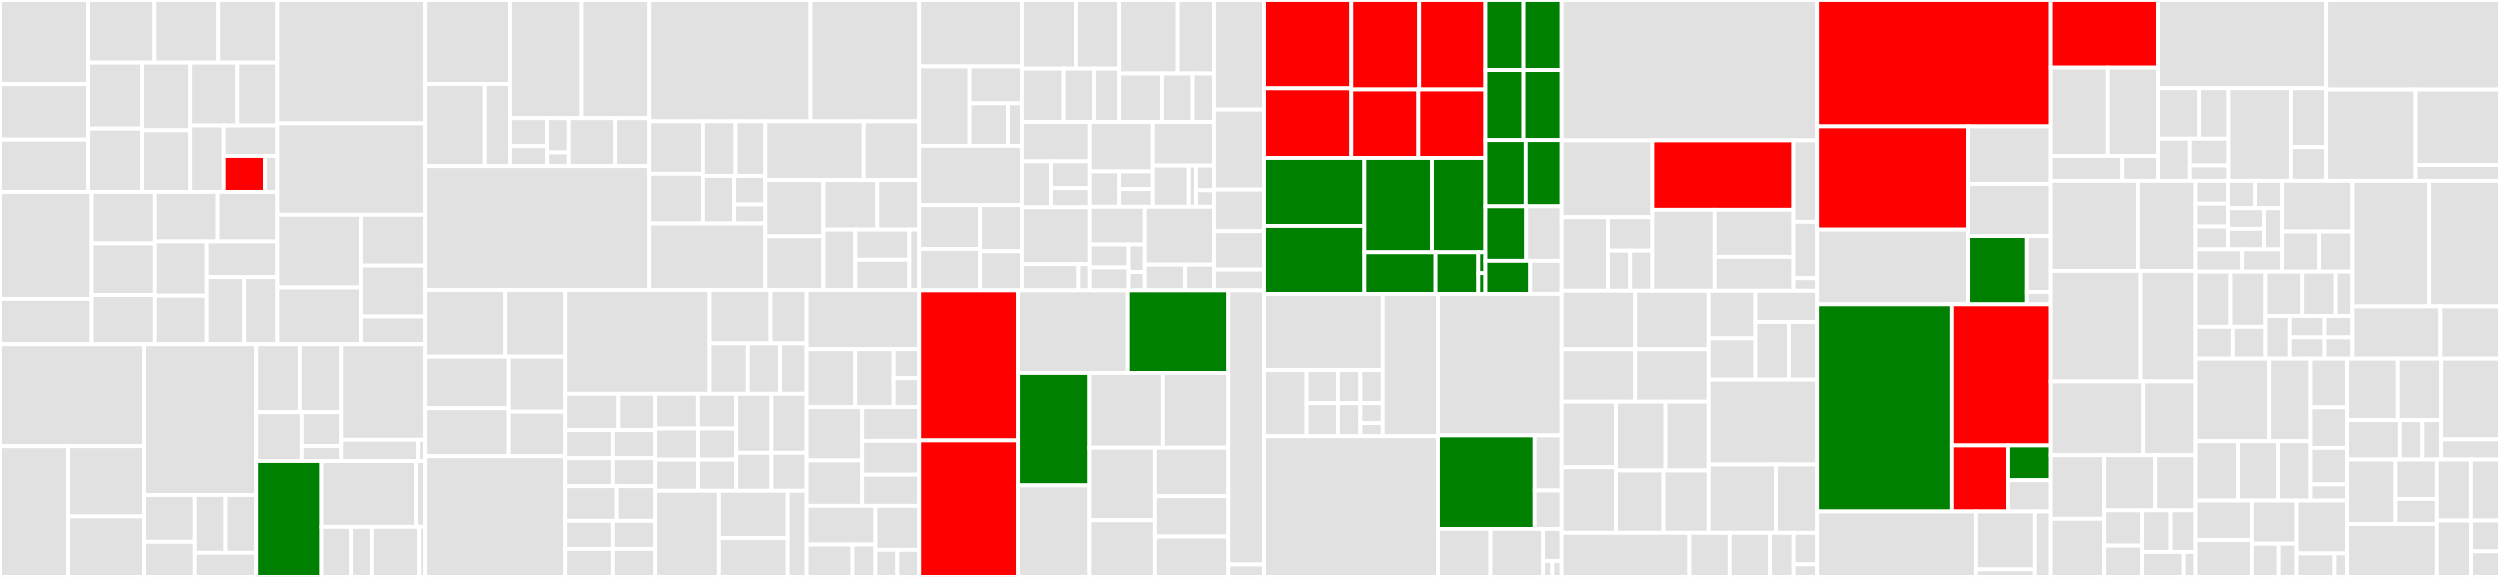 <svg baseProfile="full" width="650" height="150" viewBox="0 0 650 150" version="1.1"
xmlns="http://www.w3.org/2000/svg" xmlns:ev="http://www.w3.org/2001/xml-events"
xmlns:xlink="http://www.w3.org/1999/xlink">

<rect x="0" y="0" width="650" height="150" fill="#333333" stroke="none"/>

<style>rect.s{mask:url(#mask);}</style>
<defs>
  <pattern id="white" width="4" height="4" patternUnits="userSpaceOnUse" patternTransform="rotate(45)">
    <rect width="2" height="2" transform="translate(0,0)" fill="white"></rect>
  </pattern>
  <mask id="mask">
    <rect x="0" y="0" width="100%" height="100%" fill="url(#white)"></rect>
  </mask>
</defs>

<rect x="0" y="0" width="22.905" height="21.885" fill="#e1e1e1" stroke="white" stroke-width="1" class=" tooltipped" data-content="crypto/src/transactions/types/multi-signature.ts"><title>crypto/src/transactions/types/multi-signature.ts</title></rect>
<rect x="0" y="21.885" width="22.905" height="14.444" fill="#e1e1e1" stroke="white" stroke-width="1" class=" tooltipped" data-content="crypto/src/transactions/types/transaction.ts"><title>crypto/src/transactions/types/transaction.ts</title></rect>
<rect x="0" y="36.329" width="22.905" height="13.569" fill="#e1e1e1" stroke="white" stroke-width="1" class=" tooltipped" data-content="crypto/src/transactions/types/htlc-lock.ts"><title>crypto/src/transactions/types/htlc-lock.ts</title></rect>
<rect x="22.905" y="0" width="17.229" height="16.293" fill="#e1e1e1" stroke="white" stroke-width="1" class=" tooltipped" data-content="crypto/src/transactions/types/ipfs.ts"><title>crypto/src/transactions/types/ipfs.ts</title></rect>
<rect x="40.135" y="0" width="16.614" height="16.293" fill="#e1e1e1" stroke="white" stroke-width="1" class=" tooltipped" data-content="crypto/src/transactions/types/multi-payment.ts"><title>crypto/src/transactions/types/multi-payment.ts</title></rect>
<rect x="56.749" y="0" width="15.383" height="16.293" fill="#e1e1e1" stroke="white" stroke-width="1" class=" tooltipped" data-content="crypto/src/transactions/types/schemas.ts"><title>crypto/src/transactions/types/schemas.ts</title></rect>
<rect x="22.905" y="16.293" width="14.022" height="17.16" fill="#e1e1e1" stroke="white" stroke-width="1" class=" tooltipped" data-content="crypto/src/transactions/types/vote.ts"><title>crypto/src/transactions/types/vote.ts</title></rect>
<rect x="22.905" y="33.453" width="14.022" height="16.445" fill="#e1e1e1" stroke="white" stroke-width="1" class=" tooltipped" data-content="crypto/src/transactions/types/transfer.ts"><title>crypto/src/transactions/types/transfer.ts</title></rect>
<rect x="36.928" y="16.293" width="12.53" height="17.602" fill="#e1e1e1" stroke="white" stroke-width="1" class=" tooltipped" data-content="crypto/src/transactions/types/htlc-claim.ts"><title>crypto/src/transactions/types/htlc-claim.ts</title></rect>
<rect x="36.928" y="33.896" width="12.53" height="16.002" fill="#e1e1e1" stroke="white" stroke-width="1" class=" tooltipped" data-content="crypto/src/transactions/types/htlc-refund.ts"><title>crypto/src/transactions/types/htlc-refund.ts</title></rect>
<rect x="49.458" y="16.293" width="12.256" height="16.36" fill="#e1e1e1" stroke="white" stroke-width="1" class=" tooltipped" data-content="crypto/src/transactions/types/delegate-registration.ts"><title>crypto/src/transactions/types/delegate-registration.ts</title></rect>
<rect x="61.714" y="16.293" width="10.418" height="16.36" fill="#e1e1e1" stroke="white" stroke-width="1" class=" tooltipped" data-content="crypto/src/transactions/types/second-signature.ts"><title>crypto/src/transactions/types/second-signature.ts</title></rect>
<rect x="49.458" y="32.653" width="8.721" height="17.244" fill="#e1e1e1" stroke="white" stroke-width="1" class=" tooltipped" data-content="crypto/src/transactions/types/delegate-resignation.ts"><title>crypto/src/transactions/types/delegate-resignation.ts</title></rect>
<rect x="58.179" y="32.653" width="13.953" height="7.904" fill="#e1e1e1" stroke="white" stroke-width="1" class=" tooltipped" data-content="crypto/src/transactions/types/factory.ts"><title>crypto/src/transactions/types/factory.ts</title></rect>
<rect x="58.179" y="40.557" width="10.733" height="9.341" fill="red" stroke="white" stroke-width="1" class=" tooltipped" data-content="crypto/src/transactions/types/internal-transaction-type.ts"><title>crypto/src/transactions/types/internal-transaction-type.ts</title></rect>
<rect x="68.912" y="40.557" width="3.22" height="9.341" fill="#e1e1e1" stroke="white" stroke-width="1" class=" tooltipped" data-content="crypto/src/transactions/types/enums.ts"><title>crypto/src/transactions/types/enums.ts</title></rect>
<rect x="0" y="49.898" width="23.791" height="27.813" fill="#e1e1e1" stroke="white" stroke-width="1" class=" tooltipped" data-content="crypto/src/transactions/builders/transactions/transaction.ts"><title>crypto/src/transactions/builders/transactions/transaction.ts</title></rect>
<rect x="0" y="77.711" width="23.791" height="11.799" fill="#e1e1e1" stroke="white" stroke-width="1" class=" tooltipped" data-content="crypto/src/transactions/builders/transactions/multi-signature.ts"><title>crypto/src/transactions/builders/transactions/multi-signature.ts</title></rect>
<rect x="23.791" y="49.898" width="16.451" height="13.407" fill="#e1e1e1" stroke="white" stroke-width="1" class=" tooltipped" data-content="crypto/src/transactions/builders/transactions/transfer.ts"><title>crypto/src/transactions/builders/transactions/transfer.ts</title></rect>
<rect x="23.791" y="63.305" width="16.451" height="13.407" fill="#e1e1e1" stroke="white" stroke-width="1" class=" tooltipped" data-content="crypto/src/transactions/builders/transactions/multi-payment.ts"><title>crypto/src/transactions/builders/transactions/multi-payment.ts</title></rect>
<rect x="23.791" y="76.712" width="16.451" height="12.798" fill="#e1e1e1" stroke="white" stroke-width="1" class=" tooltipped" data-content="crypto/src/transactions/builders/transactions/vote.ts"><title>crypto/src/transactions/builders/transactions/vote.ts</title></rect>
<rect x="40.242" y="49.898" width="16.334" height="12.89" fill="#e1e1e1" stroke="white" stroke-width="1" class=" tooltipped" data-content="crypto/src/transactions/builders/transactions/second-signature.ts"><title>crypto/src/transactions/builders/transactions/second-signature.ts</title></rect>
<rect x="56.576" y="49.898" width="15.556" height="12.89" fill="#e1e1e1" stroke="white" stroke-width="1" class=" tooltipped" data-content="crypto/src/transactions/builders/transactions/delegate-registration.ts"><title>crypto/src/transactions/builders/transactions/delegate-registration.ts</title></rect>
<rect x="40.242" y="62.788" width="13.506" height="14.104" fill="#e1e1e1" stroke="white" stroke-width="1" class=" tooltipped" data-content="crypto/src/transactions/builders/transactions/htlc-lock.ts"><title>crypto/src/transactions/builders/transactions/htlc-lock.ts</title></rect>
<rect x="40.242" y="76.891" width="13.506" height="12.619" fill="#e1e1e1" stroke="white" stroke-width="1" class=" tooltipped" data-content="crypto/src/transactions/builders/transactions/htlc-claim.ts"><title>crypto/src/transactions/builders/transactions/htlc-claim.ts</title></rect>
<rect x="53.748" y="62.788" width="18.384" height="9.271" fill="#e1e1e1" stroke="white" stroke-width="1" class=" tooltipped" data-content="crypto/src/transactions/builders/transactions/ipfs.ts"><title>crypto/src/transactions/builders/transactions/ipfs.ts</title></rect>
<rect x="53.748" y="72.059" width="9.766" height="17.452" fill="#e1e1e1" stroke="white" stroke-width="1" class=" tooltipped" data-content="crypto/src/transactions/builders/transactions/htlc-refund.ts"><title>crypto/src/transactions/builders/transactions/htlc-refund.ts</title></rect>
<rect x="63.515" y="72.059" width="8.617" height="17.452" fill="#e1e1e1" stroke="white" stroke-width="1" class=" tooltipped" data-content="crypto/src/transactions/builders/transactions/delegate-resignation.ts"><title>crypto/src/transactions/builders/transactions/delegate-resignation.ts</title></rect>
<rect x="72.132" y="0" width="38.418" height="32.098" fill="#e1e1e1" stroke="white" stroke-width="1" class=" tooltipped" data-content="crypto/src/transactions/serializer.ts"><title>crypto/src/transactions/serializer.ts</title></rect>
<rect x="72.132" y="32.098" width="38.418" height="23.748" fill="#e1e1e1" stroke="white" stroke-width="1" class=" tooltipped" data-content="crypto/src/transactions/deserializer.ts"><title>crypto/src/transactions/deserializer.ts</title></rect>
<rect x="72.132" y="55.846" width="21.74" height="18.907" fill="#e1e1e1" stroke="white" stroke-width="1" class=" tooltipped" data-content="crypto/src/transactions/factory.ts"><title>crypto/src/transactions/factory.ts</title></rect>
<rect x="72.132" y="74.753" width="21.74" height="14.757" fill="#e1e1e1" stroke="white" stroke-width="1" class=" tooltipped" data-content="crypto/src/transactions/registry.ts"><title>crypto/src/transactions/registry.ts</title></rect>
<rect x="93.872" y="55.846" width="16.678" height="13.225" fill="#e1e1e1" stroke="white" stroke-width="1" class=" tooltipped" data-content="crypto/src/transactions/signer.ts"><title>crypto/src/transactions/signer.ts</title></rect>
<rect x="93.872" y="69.071" width="16.678" height="13.225" fill="#e1e1e1" stroke="white" stroke-width="1" class=" tooltipped" data-content="crypto/src/transactions/verifier.ts"><title>crypto/src/transactions/verifier.ts</title></rect>
<rect x="93.872" y="82.297" width="16.678" height="7.214" fill="#e1e1e1" stroke="white" stroke-width="1" class=" tooltipped" data-content="crypto/src/transactions/utils.ts"><title>crypto/src/transactions/utils.ts</title></rect>
<rect x="0" y="89.51" width="37.458" height="26.498" fill="#e1e1e1" stroke="white" stroke-width="1" class=" tooltipped" data-content="crypto/src/blocks/block.ts"><title>crypto/src/blocks/block.ts</title></rect>
<rect x="0" y="116.008" width="17.697" height="33.992" fill="#e1e1e1" stroke="white" stroke-width="1" class=" tooltipped" data-content="crypto/src/blocks/deserializer.ts"><title>crypto/src/blocks/deserializer.ts</title></rect>
<rect x="17.697" y="116.008" width="19.761" height="18.264" fill="#e1e1e1" stroke="white" stroke-width="1" class=" tooltipped" data-content="crypto/src/blocks/serializer.ts"><title>crypto/src/blocks/serializer.ts</title></rect>
<rect x="17.697" y="134.272" width="19.761" height="15.728" fill="#e1e1e1" stroke="white" stroke-width="1" class=" tooltipped" data-content="crypto/src/blocks/factory.ts"><title>crypto/src/blocks/factory.ts</title></rect>
<rect x="37.458" y="89.51" width="29.171" height="39.181" fill="#e1e1e1" stroke="white" stroke-width="1" class=" tooltipped" data-content="crypto/src/crypto/bip38.ts"><title>crypto/src/crypto/bip38.ts</title></rect>
<rect x="37.458" y="128.691" width="13.174" height="12.177" fill="#e1e1e1" stroke="white" stroke-width="1" class=" tooltipped" data-content="crypto/src/crypto/slots.ts"><title>crypto/src/crypto/slots.ts</title></rect>
<rect x="37.458" y="140.868" width="13.174" height="9.132" fill="#e1e1e1" stroke="white" stroke-width="1" class=" tooltipped" data-content="crypto/src/crypto/message.ts"><title>crypto/src/crypto/message.ts</title></rect>
<rect x="50.632" y="128.691" width="7.998" height="15.042" fill="#e1e1e1" stroke="white" stroke-width="1" class=" tooltipped" data-content="crypto/src/crypto/hdwallet.ts"><title>crypto/src/crypto/hdwallet.ts</title></rect>
<rect x="58.63" y="128.691" width="7.998" height="15.042" fill="#e1e1e1" stroke="white" stroke-width="1" class=" tooltipped" data-content="crypto/src/crypto/hash-algorithms.ts"><title>crypto/src/crypto/hash-algorithms.ts</title></rect>
<rect x="50.632" y="143.733" width="15.997" height="6.267" fill="#e1e1e1" stroke="white" stroke-width="1" class=" tooltipped" data-content="crypto/src/crypto/hash.ts"><title>crypto/src/crypto/hash.ts</title></rect>
<rect x="66.628" y="89.51" width="11.347" height="17.672" fill="#e1e1e1" stroke="white" stroke-width="1" class=" tooltipped" data-content="crypto/src/identities/public-key.ts"><title>crypto/src/identities/public-key.ts</title></rect>
<rect x="77.975" y="89.51" width="10.779" height="17.672" fill="#e1e1e1" stroke="white" stroke-width="1" class=" tooltipped" data-content="crypto/src/identities/address.ts"><title>crypto/src/identities/address.ts</title></rect>
<rect x="66.628" y="107.182" width="11.853" height="12.687" fill="#e1e1e1" stroke="white" stroke-width="1" class=" tooltipped" data-content="crypto/src/identities/keys.ts"><title>crypto/src/identities/keys.ts</title></rect>
<rect x="78.482" y="107.182" width="10.273" height="8.784" fill="#e1e1e1" stroke="white" stroke-width="1" class=" tooltipped" data-content="crypto/src/identities/wif.ts"><title>crypto/src/identities/wif.ts</title></rect>
<rect x="78.482" y="115.965" width="10.273" height="3.904" fill="#e1e1e1" stroke="white" stroke-width="1" class=" tooltipped" data-content="crypto/src/identities/private-key.ts"><title>crypto/src/identities/private-key.ts</title></rect>
<rect x="88.754" y="89.51" width="21.796" height="24.839" fill="#e1e1e1" stroke="white" stroke-width="1" class=" tooltipped" data-content="crypto/src/validation/keywords.ts"><title>crypto/src/validation/keywords.ts</title></rect>
<rect x="88.754" y="114.349" width="19.979" height="5.52" fill="#e1e1e1" stroke="white" stroke-width="1" class=" tooltipped" data-content="crypto/src/validation/formats.ts"><title>crypto/src/validation/formats.ts</title></rect>
<rect x="108.734" y="114.349" width="1.816" height="5.52" fill="#e1e1e1" stroke="white" stroke-width="1" class=" tooltipped" data-content="crypto/src/validation/schemas.ts"><title>crypto/src/validation/schemas.ts</title></rect>
<rect x="66.628" y="119.869" width="16.97" height="30.131" fill="green" stroke="white" stroke-width="1" class=" tooltipped" data-content="crypto/src/errors.ts"><title>crypto/src/errors.ts</title></rect>
<rect x="83.598" y="119.869" width="24.608" height="17.111" fill="#e1e1e1" stroke="white" stroke-width="1" class=" tooltipped" data-content="crypto/src/managers/config.ts"><title>crypto/src/managers/config.ts</title></rect>
<rect x="108.206" y="119.869" width="2.344" height="17.111" fill="#e1e1e1" stroke="white" stroke-width="1" class=" tooltipped" data-content="crypto/src/managers/network.ts"><title>crypto/src/managers/network.ts</title></rect>
<rect x="83.598" y="136.981" width="7.701" height="13.019" fill="#e1e1e1" stroke="white" stroke-width="1" class=" tooltipped" data-content="crypto/src/utils/base58.ts"><title>crypto/src/utils/base58.ts</title></rect>
<rect x="91.299" y="136.981" width="5.39" height="13.019" fill="#e1e1e1" stroke="white" stroke-width="1" class=" tooltipped" data-content="crypto/src/utils/bignum.ts"><title>crypto/src/utils/bignum.ts</title></rect>
<rect x="96.689" y="136.981" width="12.321" height="13.019" fill="#e1e1e1" stroke="white" stroke-width="1" class=" tooltipped" data-content="crypto/src/enums.ts"><title>crypto/src/enums.ts</title></rect>
<rect x="109.01" y="136.981" width="1.54" height="13.019" fill="#e1e1e1" stroke="white" stroke-width="1" class=" tooltipped" data-content="crypto/src/constants.ts"><title>crypto/src/constants.ts</title></rect>
<rect x="110.55" y="0" width="22.046" height="21.829" fill="#e1e1e1" stroke="white" stroke-width="1" class=" tooltipped" data-content="core-p2p/src/socket-server/versions/peer.ts"><title>core-p2p/src/socket-server/versions/peer.ts</title></rect>
<rect x="110.55" y="21.829" width="15.479" height="21.374" fill="#e1e1e1" stroke="white" stroke-width="1" class=" tooltipped" data-content="core-p2p/src/socket-server/versions/internal.ts"><title>core-p2p/src/socket-server/versions/internal.ts</title></rect>
<rect x="126.029" y="21.829" width="6.567" height="21.374" fill="#e1e1e1" stroke="white" stroke-width="1" class=" tooltipped" data-content="core-p2p/src/socket-server/versions/utils.ts"><title>core-p2p/src/socket-server/versions/utils.ts</title></rect>
<rect x="132.596" y="0" width="18.59" height="30.741" fill="#e1e1e1" stroke="white" stroke-width="1" class=" tooltipped" data-content="core-p2p/src/socket-server/payload-processor.ts"><title>core-p2p/src/socket-server/payload-processor.ts</title></rect>
<rect x="151.186" y="0" width="17.611" height="30.741" fill="#e1e1e1" stroke="white" stroke-width="1" class=" tooltipped" data-content="core-p2p/src/socket-server/worker.ts"><title>core-p2p/src/socket-server/worker.ts</title></rect>
<rect x="132.596" y="30.741" width="9.654" height="7.27" fill="#e1e1e1" stroke="white" stroke-width="1" class=" tooltipped" data-content="core-p2p/src/socket-server/utils/validate.ts"><title>core-p2p/src/socket-server/utils/validate.ts</title></rect>
<rect x="132.596" y="38.01" width="9.654" height="5.193" fill="#e1e1e1" stroke="white" stroke-width="1" class=" tooltipped" data-content="core-p2p/src/socket-server/utils/get-headers.ts"><title>core-p2p/src/socket-server/utils/get-headers.ts</title></rect>
<rect x="142.25" y="30.741" width="5.631" height="8.902" fill="#e1e1e1" stroke="white" stroke-width="1" class=" tooltipped" data-content="core-p2p/src/socket-server/utils/get-peer-config.ts"><title>core-p2p/src/socket-server/utils/get-peer-config.ts</title></rect>
<rect x="142.25" y="39.642" width="5.631" height="3.561" fill="#e1e1e1" stroke="white" stroke-width="1" class=" tooltipped" data-content="core-p2p/src/socket-server/utils/map-addr.ts"><title>core-p2p/src/socket-server/utils/map-addr.ts</title></rect>
<rect x="147.881" y="30.741" width="12.067" height="12.462" fill="#e1e1e1" stroke="white" stroke-width="1" class=" tooltipped" data-content="core-p2p/src/socket-server/rate-limiter.ts"><title>core-p2p/src/socket-server/rate-limiter.ts</title></rect>
<rect x="159.948" y="30.741" width="8.849" height="12.462" fill="#e1e1e1" stroke="white" stroke-width="1" class=" tooltipped" data-content="core-p2p/src/socket-server/errors.ts"><title>core-p2p/src/socket-server/errors.ts</title></rect>
<rect x="110.55" y="43.203" width="58.247" height="32.187" fill="#e1e1e1" stroke="white" stroke-width="1" class=" tooltipped" data-content="core-p2p/src/network-monitor.ts"><title>core-p2p/src/network-monitor.ts</title></rect>
<rect x="168.797" y="0" width="41.939" height="31.555" fill="#e1e1e1" stroke="white" stroke-width="1" class=" tooltipped" data-content="core-p2p/src/peer-verifier.ts"><title>core-p2p/src/peer-verifier.ts</title></rect>
<rect x="210.736" y="0" width="28.277" height="31.555" fill="#e1e1e1" stroke="white" stroke-width="1" class=" tooltipped" data-content="core-p2p/src/peer-communicator.ts"><title>core-p2p/src/peer-communicator.ts</title></rect>
<rect x="168.797" y="31.555" width="13.963" height="13.642" fill="#e1e1e1" stroke="white" stroke-width="1" class=" tooltipped" data-content="core-p2p/src/utils/socket.ts"><title>core-p2p/src/utils/socket.ts</title></rect>
<rect x="168.797" y="45.198" width="13.963" height="12.924" fill="#e1e1e1" stroke="white" stroke-width="1" class=" tooltipped" data-content="core-p2p/src/utils/is-valid-peer.ts"><title>core-p2p/src/utils/is-valid-peer.ts</title></rect>
<rect x="182.76" y="31.555" width="8.466" height="14.21" fill="#e1e1e1" stroke="white" stroke-width="1" class=" tooltipped" data-content="core-p2p/src/utils/check-dns.ts"><title>core-p2p/src/utils/check-dns.ts</title></rect>
<rect x="191.227" y="31.555" width="7.761" height="14.21" fill="#e1e1e1" stroke="white" stroke-width="1" class=" tooltipped" data-content="core-p2p/src/utils/is-valid-version.ts"><title>core-p2p/src/utils/is-valid-version.ts</title></rect>
<rect x="182.76" y="45.765" width="8.114" height="12.357" fill="#e1e1e1" stroke="white" stroke-width="1" class=" tooltipped" data-content="core-p2p/src/utils/check-ntp.ts"><title>core-p2p/src/utils/check-ntp.ts</title></rect>
<rect x="190.874" y="45.765" width="8.114" height="7.414" fill="#e1e1e1" stroke="white" stroke-width="1" class=" tooltipped" data-content="core-p2p/src/utils/validate-json.ts"><title>core-p2p/src/utils/validate-json.ts</title></rect>
<rect x="190.874" y="53.179" width="8.114" height="4.943" fill="#e1e1e1" stroke="white" stroke-width="1" class=" tooltipped" data-content="core-p2p/src/utils/is-whitelisted.ts"><title>core-p2p/src/utils/is-whitelisted.ts</title></rect>
<rect x="168.797" y="58.122" width="30.19" height="17.268" fill="#e1e1e1" stroke="white" stroke-width="1" class=" tooltipped" data-content="core-p2p/src/network-state.ts"><title>core-p2p/src/network-state.ts</title></rect>
<rect x="198.988" y="31.555" width="25.59" height="15.28" fill="#e1e1e1" stroke="white" stroke-width="1" class=" tooltipped" data-content="core-p2p/src/peer-processor.ts"><title>core-p2p/src/peer-processor.ts</title></rect>
<rect x="224.578" y="31.555" width="14.435" height="15.28" fill="#e1e1e1" stroke="white" stroke-width="1" class=" tooltipped" data-content="core-p2p/src/peer-repository.ts"><title>core-p2p/src/peer-repository.ts</title></rect>
<rect x="198.988" y="46.835" width="15.097" height="14.61" fill="#e1e1e1" stroke="white" stroke-width="1" class=" tooltipped" data-content="core-p2p/src/peer-connector.ts"><title>core-p2p/src/peer-connector.ts</title></rect>
<rect x="198.988" y="61.445" width="15.097" height="13.946" fill="#e1e1e1" stroke="white" stroke-width="1" class=" tooltipped" data-content="core-p2p/src/enums.ts"><title>core-p2p/src/enums.ts</title></rect>
<rect x="214.085" y="46.835" width="14.022" height="12.87" fill="#e1e1e1" stroke="white" stroke-width="1" class=" tooltipped" data-content="core-p2p/src/peer-storage.ts"><title>core-p2p/src/peer-storage.ts</title></rect>
<rect x="228.107" y="46.835" width="10.906" height="12.87" fill="#e1e1e1" stroke="white" stroke-width="1" class=" tooltipped" data-content="core-p2p/src/peer.ts"><title>core-p2p/src/peer.ts</title></rect>
<rect x="214.085" y="59.705" width="8.309" height="15.685" fill="#e1e1e1" stroke="white" stroke-width="1" class=" tooltipped" data-content="core-p2p/src/errors.ts"><title>core-p2p/src/errors.ts</title></rect>
<rect x="222.394" y="59.705" width="14.062" height="7.843" fill="#e1e1e1" stroke="white" stroke-width="1" class=" tooltipped" data-content="core-p2p/src/peer-service.ts"><title>core-p2p/src/peer-service.ts</title></rect>
<rect x="222.394" y="67.548" width="14.062" height="7.843" fill="#e1e1e1" stroke="white" stroke-width="1" class=" tooltipped" data-content="core-p2p/src/event-listener.ts"><title>core-p2p/src/event-listener.ts</title></rect>
<rect x="236.456" y="59.705" width="2.557" height="15.685" fill="#e1e1e1" stroke="white" stroke-width="1" class=" tooltipped" data-content="core-p2p/src/schemas.ts"><title>core-p2p/src/schemas.ts</title></rect>
<rect x="110.55" y="75.39" width="20.809" height="17.345" fill="#e1e1e1" stroke="white" stroke-width="1" class=" tooltipped" data-content="core/src/commands/config/forger/bip38.ts"><title>core/src/commands/config/forger/bip38.ts</title></rect>
<rect x="131.359" y="75.39" width="15.607" height="17.345" fill="#e1e1e1" stroke="white" stroke-width="1" class=" tooltipped" data-content="core/src/commands/config/forger/bip39.ts"><title>core/src/commands/config/forger/bip39.ts</title></rect>
<rect x="110.55" y="92.735" width="21.694" height="13.402" fill="#e1e1e1" stroke="white" stroke-width="1" class=" tooltipped" data-content="core/src/commands/config/publish.ts"><title>core/src/commands/config/publish.ts</title></rect>
<rect x="110.55" y="106.137" width="21.694" height="12.478" fill="#e1e1e1" stroke="white" stroke-width="1" class=" tooltipped" data-content="core/src/commands/config/cli.ts"><title>core/src/commands/config/cli.ts</title></rect>
<rect x="132.245" y="92.735" width="14.721" height="14.302" fill="#e1e1e1" stroke="white" stroke-width="1" class=" tooltipped" data-content="core/src/commands/config/database.ts"><title>core/src/commands/config/database.ts</title></rect>
<rect x="132.245" y="107.037" width="14.721" height="11.578" fill="#e1e1e1" stroke="white" stroke-width="1" class=" tooltipped" data-content="core/src/commands/config/reset.ts"><title>core/src/commands/config/reset.ts</title></rect>
<rect x="110.55" y="118.614" width="36.416" height="31.386" fill="#e1e1e1" stroke="white" stroke-width="1" class=" tooltipped" data-content="core/src/commands/network/generate.ts"><title>core/src/commands/network/generate.ts</title></rect>
<rect x="146.966" y="75.39" width="37.503" height="27" fill="#e1e1e1" stroke="white" stroke-width="1" class=" tooltipped" data-content="core/src/commands/command.ts"><title>core/src/commands/command.ts</title></rect>
<rect x="184.469" y="75.39" width="15.871" height="13.897" fill="#e1e1e1" stroke="white" stroke-width="1" class=" tooltipped" data-content="core/src/commands/snapshot/restore.ts"><title>core/src/commands/snapshot/restore.ts</title></rect>
<rect x="200.341" y="75.39" width="9.379" height="13.897" fill="#e1e1e1" stroke="white" stroke-width="1" class=" tooltipped" data-content="core/src/commands/snapshot/rollback.ts"><title>core/src/commands/snapshot/rollback.ts</title></rect>
<rect x="184.469" y="89.287" width="9.947" height="13.103" fill="#e1e1e1" stroke="white" stroke-width="1" class=" tooltipped" data-content="core/src/commands/snapshot/verify.ts"><title>core/src/commands/snapshot/verify.ts</title></rect>
<rect x="194.416" y="89.287" width="8.417" height="13.103" fill="#e1e1e1" stroke="white" stroke-width="1" class=" tooltipped" data-content="core/src/commands/snapshot/dump.ts"><title>core/src/commands/snapshot/dump.ts</title></rect>
<rect x="202.833" y="89.287" width="6.886" height="13.103" fill="#e1e1e1" stroke="white" stroke-width="1" class=" tooltipped" data-content="core/src/commands/snapshot/truncate.ts"><title>core/src/commands/snapshot/truncate.ts</title></rect>
<rect x="146.966" y="102.39" width="13.812" height="9.436" fill="#e1e1e1" stroke="white" stroke-width="1" class=" tooltipped" data-content="core/src/commands/core/start.ts"><title>core/src/commands/core/start.ts</title></rect>
<rect x="160.778" y="102.39" width="9.562" height="9.436" fill="#e1e1e1" stroke="white" stroke-width="1" class=" tooltipped" data-content="core/src/commands/core/log.ts"><title>core/src/commands/core/log.ts</title></rect>
<rect x="146.966" y="111.826" width="12.375" height="7.292" fill="#e1e1e1" stroke="white" stroke-width="1" class=" tooltipped" data-content="core/src/commands/core/stop.ts"><title>core/src/commands/core/stop.ts</title></rect>
<rect x="146.966" y="119.118" width="12.375" height="7.292" fill="#e1e1e1" stroke="white" stroke-width="1" class=" tooltipped" data-content="core/src/commands/core/run.ts"><title>core/src/commands/core/run.ts</title></rect>
<rect x="159.341" y="111.826" width="11" height="7.292" fill="#e1e1e1" stroke="white" stroke-width="1" class=" tooltipped" data-content="core/src/commands/core/restart.ts"><title>core/src/commands/core/restart.ts</title></rect>
<rect x="159.341" y="119.118" width="11" height="7.292" fill="#e1e1e1" stroke="white" stroke-width="1" class=" tooltipped" data-content="core/src/commands/core/status.ts"><title>core/src/commands/core/status.ts</title></rect>
<rect x="146.966" y="126.41" width="13.357" height="9.007" fill="#e1e1e1" stroke="white" stroke-width="1" class=" tooltipped" data-content="core/src/commands/forger/start.ts"><title>core/src/commands/forger/start.ts</title></rect>
<rect x="160.323" y="126.41" width="10.018" height="9.007" fill="#e1e1e1" stroke="white" stroke-width="1" class=" tooltipped" data-content="core/src/commands/forger/log.ts"><title>core/src/commands/forger/log.ts</title></rect>
<rect x="146.966" y="135.417" width="12.375" height="7.292" fill="#e1e1e1" stroke="white" stroke-width="1" class=" tooltipped" data-content="core/src/commands/forger/stop.ts"><title>core/src/commands/forger/stop.ts</title></rect>
<rect x="146.966" y="142.708" width="12.375" height="7.292" fill="#e1e1e1" stroke="white" stroke-width="1" class=" tooltipped" data-content="core/src/commands/forger/run.ts"><title>core/src/commands/forger/run.ts</title></rect>
<rect x="159.341" y="135.417" width="11" height="7.292" fill="#e1e1e1" stroke="white" stroke-width="1" class=" tooltipped" data-content="core/src/commands/forger/restart.ts"><title>core/src/commands/forger/restart.ts</title></rect>
<rect x="159.341" y="142.708" width="11" height="7.292" fill="#e1e1e1" stroke="white" stroke-width="1" class=" tooltipped" data-content="core/src/commands/forger/status.ts"><title>core/src/commands/forger/status.ts</title></rect>
<rect x="170.34" y="102.39" width="11.096" height="9.036" fill="#e1e1e1" stroke="white" stroke-width="1" class=" tooltipped" data-content="core/src/commands/relay/start.ts"><title>core/src/commands/relay/start.ts</title></rect>
<rect x="181.436" y="102.39" width="9.986" height="9.036" fill="#e1e1e1" stroke="white" stroke-width="1" class=" tooltipped" data-content="core/src/commands/relay/run.ts"><title>core/src/commands/relay/run.ts</title></rect>
<rect x="170.34" y="111.426" width="11.161" height="8.085" fill="#e1e1e1" stroke="white" stroke-width="1" class=" tooltipped" data-content="core/src/commands/relay/log.ts"><title>core/src/commands/relay/log.ts</title></rect>
<rect x="170.34" y="119.511" width="11.161" height="8.085" fill="#e1e1e1" stroke="white" stroke-width="1" class=" tooltipped" data-content="core/src/commands/relay/stop.ts"><title>core/src/commands/relay/stop.ts</title></rect>
<rect x="181.501" y="111.426" width="9.921" height="8.085" fill="#e1e1e1" stroke="white" stroke-width="1" class=" tooltipped" data-content="core/src/commands/relay/restart.ts"><title>core/src/commands/relay/restart.ts</title></rect>
<rect x="181.501" y="119.511" width="9.921" height="8.085" fill="#e1e1e1" stroke="white" stroke-width="1" class=" tooltipped" data-content="core/src/commands/relay/status.ts"><title>core/src/commands/relay/status.ts</title></rect>
<rect x="191.422" y="102.39" width="9.149" height="15.342" fill="#e1e1e1" stroke="white" stroke-width="1" class=" tooltipped" data-content="core/src/commands/env/get.ts"><title>core/src/commands/env/get.ts</title></rect>
<rect x="200.57" y="102.39" width="9.149" height="15.342" fill="#e1e1e1" stroke="white" stroke-width="1" class=" tooltipped" data-content="core/src/commands/env/list.ts"><title>core/src/commands/env/list.ts</title></rect>
<rect x="191.422" y="117.733" width="9.149" height="9.863" fill="#e1e1e1" stroke="white" stroke-width="1" class=" tooltipped" data-content="core/src/commands/env/paths.ts"><title>core/src/commands/env/paths.ts</title></rect>
<rect x="200.57" y="117.733" width="9.149" height="9.863" fill="#e1e1e1" stroke="white" stroke-width="1" class=" tooltipped" data-content="core/src/commands/env/set.ts"><title>core/src/commands/env/set.ts</title></rect>
<rect x="170.34" y="127.595" width="16.557" height="22.405" fill="#e1e1e1" stroke="white" stroke-width="1" class=" tooltipped" data-content="core/src/commands/update.ts"><title>core/src/commands/update.ts</title></rect>
<rect x="186.897" y="127.595" width="17.899" height="12.323" fill="#e1e1e1" stroke="white" stroke-width="1" class=" tooltipped" data-content="core/src/commands/reinstall.ts"><title>core/src/commands/reinstall.ts</title></rect>
<rect x="186.897" y="139.918" width="17.899" height="10.082" fill="#e1e1e1" stroke="white" stroke-width="1" class=" tooltipped" data-content="core/src/commands/top.ts"><title>core/src/commands/top.ts</title></rect>
<rect x="204.797" y="127.595" width="4.922" height="22.405" fill="#e1e1e1" stroke="white" stroke-width="1" class=" tooltipped" data-content="core/src/commands/chain/replay.ts"><title>core/src/commands/chain/replay.ts</title></rect>
<rect x="209.719" y="75.39" width="29.294" height="15.401" fill="#e1e1e1" stroke="white" stroke-width="1" class=" tooltipped" data-content="core/src/helpers/update.ts"><title>core/src/helpers/update.ts</title></rect>
<rect x="209.719" y="90.791" width="12.65" height="15.059" fill="#e1e1e1" stroke="white" stroke-width="1" class=" tooltipped" data-content="core/src/helpers/snapshot.ts"><title>core/src/helpers/snapshot.ts</title></rect>
<rect x="222.369" y="90.791" width="9.987" height="15.059" fill="#e1e1e1" stroke="white" stroke-width="1" class=" tooltipped" data-content="core/src/helpers/config.ts"><title>core/src/helpers/config.ts</title></rect>
<rect x="232.355" y="90.791" width="6.658" height="7.529" fill="#e1e1e1" stroke="white" stroke-width="1" class=" tooltipped" data-content="core/src/helpers/prompts.ts"><title>core/src/helpers/prompts.ts</title></rect>
<rect x="232.355" y="98.321" width="6.658" height="7.529" fill="#e1e1e1" stroke="white" stroke-width="1" class=" tooltipped" data-content="core/src/helpers/replay.ts"><title>core/src/helpers/replay.ts</title></rect>
<rect x="209.719" y="105.85" width="14.452" height="13.875" fill="#e1e1e1" stroke="white" stroke-width="1" class=" tooltipped" data-content="core/src/shared/start.ts"><title>core/src/shared/start.ts</title></rect>
<rect x="209.719" y="119.725" width="14.452" height="11.794" fill="#e1e1e1" stroke="white" stroke-width="1" class=" tooltipped" data-content="core/src/shared/log.ts"><title>core/src/shared/log.ts</title></rect>
<rect x="224.171" y="105.85" width="14.842" height="8.781" fill="#e1e1e1" stroke="white" stroke-width="1" class=" tooltipped" data-content="core/src/shared/stop.ts"><title>core/src/shared/stop.ts</title></rect>
<rect x="224.171" y="114.632" width="14.842" height="8.781" fill="#e1e1e1" stroke="white" stroke-width="1" class=" tooltipped" data-content="core/src/shared/status.ts"><title>core/src/shared/status.ts</title></rect>
<rect x="224.171" y="123.413" width="14.842" height="8.106" fill="#e1e1e1" stroke="white" stroke-width="1" class=" tooltipped" data-content="core/src/shared/restart.ts"><title>core/src/shared/restart.ts</title></rect>
<rect x="209.719" y="131.519" width="17.902" height="10.081" fill="#e1e1e1" stroke="white" stroke-width="1" class=" tooltipped" data-content="core/src/hooks/command_not_found/suggest.ts"><title>core/src/hooks/command_not_found/suggest.ts</title></rect>
<rect x="209.719" y="141.599" width="11.935" height="8.401" fill="#e1e1e1" stroke="white" stroke-width="1" class=" tooltipped" data-content="core/src/hooks/init/update.ts"><title>core/src/hooks/init/update.ts</title></rect>
<rect x="221.654" y="141.599" width="5.967" height="8.401" fill="#e1e1e1" stroke="white" stroke-width="1" class=" tooltipped" data-content="core/src/hooks/init/config.ts"><title>core/src/hooks/init/config.ts</title></rect>
<rect x="227.621" y="131.519" width="11.392" height="11.441" fill="#e1e1e1" stroke="white" stroke-width="1" class=" tooltipped" data-content="core/src/utils.ts"><title>core/src/utils.ts</title></rect>
<rect x="227.621" y="142.959" width="5.696" height="7.041" fill="#e1e1e1" stroke="white" stroke-width="1" class=" tooltipped" data-content="core/src/enums.ts"><title>core/src/enums.ts</title></rect>
<rect x="233.317" y="142.959" width="5.696" height="7.041" fill="#e1e1e1" stroke="white" stroke-width="1" class=" tooltipped" data-content="core/src/process-manager.ts"><title>core/src/process-manager.ts</title></rect>
<rect x="239.013" y="0" width="26.69" height="17.279" fill="#e1e1e1" stroke="white" stroke-width="1" class=" tooltipped" data-content="core-api/src/handlers/wallets/methods.ts"><title>core-api/src/handlers/wallets/methods.ts</title></rect>
<rect x="239.013" y="17.279" width="13.102" height="20.66" fill="#e1e1e1" stroke="white" stroke-width="1" class=" tooltipped" data-content="core-api/src/handlers/wallets/controller.ts"><title>core-api/src/handlers/wallets/controller.ts</title></rect>
<rect x="252.115" y="17.279" width="13.588" height="9.592" fill="#e1e1e1" stroke="white" stroke-width="1" class=" tooltipped" data-content="core-api/src/handlers/wallets/routes.ts"><title>core-api/src/handlers/wallets/routes.ts</title></rect>
<rect x="252.115" y="26.872" width="9.964" height="11.068" fill="#e1e1e1" stroke="white" stroke-width="1" class=" tooltipped" data-content="core-api/src/handlers/wallets/schema.ts"><title>core-api/src/handlers/wallets/schema.ts</title></rect>
<rect x="262.079" y="26.872" width="3.623" height="11.068" fill="#e1e1e1" stroke="white" stroke-width="1" class=" tooltipped" data-content="core-api/src/handlers/wallets/transformer.ts"><title>core-api/src/handlers/wallets/transformer.ts</title></rect>
<rect x="239.013" y="37.939" width="26.69" height="15.401" fill="#e1e1e1" stroke="white" stroke-width="1" class=" tooltipped" data-content="core-api/src/handlers/transactions/controller.ts"><title>core-api/src/handlers/transactions/controller.ts</title></rect>
<rect x="239.013" y="53.341" width="15.833" height="11.398" fill="#e1e1e1" stroke="white" stroke-width="1" class=" tooltipped" data-content="core-api/src/handlers/transactions/methods.ts"><title>core-api/src/handlers/transactions/methods.ts</title></rect>
<rect x="239.013" y="64.739" width="15.833" height="10.765" fill="#e1e1e1" stroke="white" stroke-width="1" class=" tooltipped" data-content="core-api/src/handlers/transactions/transformer.ts"><title>core-api/src/handlers/transactions/transformer.ts</title></rect>
<rect x="254.846" y="53.341" width="10.857" height="12.005" fill="#e1e1e1" stroke="white" stroke-width="1" class=" tooltipped" data-content="core-api/src/handlers/transactions/routes.ts"><title>core-api/src/handlers/transactions/routes.ts</title></rect>
<rect x="254.846" y="65.345" width="10.857" height="10.158" fill="#e1e1e1" stroke="white" stroke-width="1" class=" tooltipped" data-content="core-api/src/handlers/transactions/schema.ts"><title>core-api/src/handlers/transactions/schema.ts</title></rect>
<rect x="265.703" y="0" width="14.044" height="17.847" fill="#e1e1e1" stroke="white" stroke-width="1" class=" tooltipped" data-content="core-api/src/handlers/blocks/methods.ts"><title>core-api/src/handlers/blocks/methods.ts</title></rect>
<rect x="279.747" y="0" width="11.235" height="17.847" fill="#e1e1e1" stroke="white" stroke-width="1" class=" tooltipped" data-content="core-api/src/handlers/blocks/controller.ts"><title>core-api/src/handlers/blocks/controller.ts</title></rect>
<rect x="265.703" y="17.847" width="10.834" height="13.881" fill="#e1e1e1" stroke="white" stroke-width="1" class=" tooltipped" data-content="core-api/src/handlers/blocks/transformer.ts"><title>core-api/src/handlers/blocks/transformer.ts</title></rect>
<rect x="276.537" y="17.847" width="7.945" height="13.881" fill="#e1e1e1" stroke="white" stroke-width="1" class=" tooltipped" data-content="core-api/src/handlers/blocks/routes.ts"><title>core-api/src/handlers/blocks/routes.ts</title></rect>
<rect x="284.482" y="17.847" width="6.5" height="13.881" fill="#e1e1e1" stroke="white" stroke-width="1" class=" tooltipped" data-content="core-api/src/handlers/blocks/schema.ts"><title>core-api/src/handlers/blocks/schema.ts</title></rect>
<rect x="290.982" y="0" width="15.208" height="19.118" fill="#e1e1e1" stroke="white" stroke-width="1" class=" tooltipped" data-content="core-api/src/handlers/delegates/methods.ts"><title>core-api/src/handlers/delegates/methods.ts</title></rect>
<rect x="306.19" y="0" width="9.439" height="19.118" fill="#e1e1e1" stroke="white" stroke-width="1" class=" tooltipped" data-content="core-api/src/handlers/delegates/controller.ts"><title>core-api/src/handlers/delegates/controller.ts</title></rect>
<rect x="290.982" y="19.118" width="11.131" height="12.61" fill="#e1e1e1" stroke="white" stroke-width="1" class=" tooltipped" data-content="core-api/src/handlers/delegates/schema.ts"><title>core-api/src/handlers/delegates/schema.ts</title></rect>
<rect x="302.113" y="19.118" width="7.951" height="12.61" fill="#e1e1e1" stroke="white" stroke-width="1" class=" tooltipped" data-content="core-api/src/handlers/delegates/routes.ts"><title>core-api/src/handlers/delegates/routes.ts</title></rect>
<rect x="310.064" y="19.118" width="5.566" height="12.61" fill="#e1e1e1" stroke="white" stroke-width="1" class=" tooltipped" data-content="core-api/src/handlers/delegates/transformer.ts"><title>core-api/src/handlers/delegates/transformer.ts</title></rect>
<rect x="265.703" y="31.727" width="17.635" height="10.233" fill="#e1e1e1" stroke="white" stroke-width="1" class=" tooltipped" data-content="core-api/src/handlers/votes/methods.ts"><title>core-api/src/handlers/votes/methods.ts</title></rect>
<rect x="265.703" y="41.961" width="7.558" height="11.939" fill="#e1e1e1" stroke="white" stroke-width="1" class=" tooltipped" data-content="core-api/src/handlers/votes/controller.ts"><title>core-api/src/handlers/votes/controller.ts</title></rect>
<rect x="273.26" y="41.961" width="10.077" height="6.964" fill="#e1e1e1" stroke="white" stroke-width="1" class=" tooltipped" data-content="core-api/src/handlers/votes/routes.ts"><title>core-api/src/handlers/votes/routes.ts</title></rect>
<rect x="273.26" y="48.925" width="10.077" height="4.975" fill="#e1e1e1" stroke="white" stroke-width="1" class=" tooltipped" data-content="core-api/src/handlers/votes/schema.ts"><title>core-api/src/handlers/votes/schema.ts</title></rect>
<rect x="265.703" y="53.9" width="17.635" height="14.781" fill="#e1e1e1" stroke="white" stroke-width="1" class=" tooltipped" data-content="core-api/src/handlers/node/controller.ts"><title>core-api/src/handlers/node/controller.ts</title></rect>
<rect x="265.703" y="68.681" width="14.696" height="6.822" fill="#e1e1e1" stroke="white" stroke-width="1" class=" tooltipped" data-content="core-api/src/handlers/node/routes.ts"><title>core-api/src/handlers/node/routes.ts</title></rect>
<rect x="280.398" y="68.681" width="2.939" height="6.822" fill="#e1e1e1" stroke="white" stroke-width="1" class=" tooltipped" data-content="core-api/src/handlers/node/schema.ts"><title>core-api/src/handlers/node/schema.ts</title></rect>
<rect x="283.337" y="31.727" width="16.374" height="12.859" fill="#e1e1e1" stroke="white" stroke-width="1" class=" tooltipped" data-content="core-api/src/handlers/peers/controller.ts"><title>core-api/src/handlers/peers/controller.ts</title></rect>
<rect x="283.337" y="44.586" width="7.641" height="9.185" fill="#e1e1e1" stroke="white" stroke-width="1" class=" tooltipped" data-content="core-api/src/handlers/peers/routes.ts"><title>core-api/src/handlers/peers/routes.ts</title></rect>
<rect x="290.978" y="44.586" width="8.733" height="4.592" fill="#e1e1e1" stroke="white" stroke-width="1" class=" tooltipped" data-content="core-api/src/handlers/peers/schema.ts"><title>core-api/src/handlers/peers/schema.ts</title></rect>
<rect x="290.978" y="49.178" width="8.733" height="4.592" fill="#e1e1e1" stroke="white" stroke-width="1" class=" tooltipped" data-content="core-api/src/handlers/peers/transformer.ts"><title>core-api/src/handlers/peers/transformer.ts</title></rect>
<rect x="299.711" y="31.727" width="15.919" height="11.336" fill="#e1e1e1" stroke="white" stroke-width="1" class=" tooltipped" data-content="core-api/src/handlers/shared/controller.ts"><title>core-api/src/handlers/shared/controller.ts</title></rect>
<rect x="299.711" y="43.064" width="9.364" height="10.707" fill="#e1e1e1" stroke="white" stroke-width="1" class=" tooltipped" data-content="core-api/src/handlers/shared/transformers/ports.ts"><title>core-api/src/handlers/shared/transformers/ports.ts</title></rect>
<rect x="309.075" y="43.064" width="1.873" height="10.707" fill="#e1e1e1" stroke="white" stroke-width="1" class=" tooltipped" data-content="core-api/src/handlers/shared/transformers/fee-statistics.ts"><title>core-api/src/handlers/shared/transformers/fee-statistics.ts</title></rect>
<rect x="310.948" y="43.064" width="4.682" height="6.424" fill="#e1e1e1" stroke="white" stroke-width="1" class=" tooltipped" data-content="core-api/src/handlers/shared/schemas/pagination.ts"><title>core-api/src/handlers/shared/schemas/pagination.ts</title></rect>
<rect x="310.948" y="49.488" width="4.682" height="4.283" fill="#e1e1e1" stroke="white" stroke-width="1" class=" tooltipped" data-content="core-api/src/handlers/shared/schemas/block-id.ts"><title>core-api/src/handlers/shared/schemas/block-id.ts</title></rect>
<rect x="283.337" y="53.771" width="14.301" height="9.815" fill="#e1e1e1" stroke="white" stroke-width="1" class=" tooltipped" data-content="core-api/src/handlers/rounds/methods.ts"><title>core-api/src/handlers/rounds/methods.ts</title></rect>
<rect x="283.337" y="63.585" width="10.095" height="5.959" fill="#e1e1e1" stroke="white" stroke-width="1" class=" tooltipped" data-content="core-api/src/handlers/rounds/routes.ts"><title>core-api/src/handlers/rounds/routes.ts</title></rect>
<rect x="283.337" y="69.544" width="10.095" height="5.959" fill="#e1e1e1" stroke="white" stroke-width="1" class=" tooltipped" data-content="core-api/src/handlers/rounds/controller.ts"><title>core-api/src/handlers/rounds/controller.ts</title></rect>
<rect x="293.432" y="63.585" width="4.206" height="7.151" fill="#e1e1e1" stroke="white" stroke-width="1" class=" tooltipped" data-content="core-api/src/handlers/rounds/transformer.ts"><title>core-api/src/handlers/rounds/transformer.ts</title></rect>
<rect x="293.432" y="70.736" width="4.206" height="4.767" fill="#e1e1e1" stroke="white" stroke-width="1" class=" tooltipped" data-content="core-api/src/handlers/rounds/schema.ts"><title>core-api/src/handlers/rounds/schema.ts</title></rect>
<rect x="297.638" y="53.771" width="17.991" height="15.046" fill="#e1e1e1" stroke="white" stroke-width="1" class=" tooltipped" data-content="core-api/src/handlers/utils.ts"><title>core-api/src/handlers/utils.ts</title></rect>
<rect x="297.638" y="68.816" width="10.495" height="6.687" fill="#e1e1e1" stroke="white" stroke-width="1" class=" tooltipped" data-content="core-api/src/handlers/blockchain/controller.ts"><title>core-api/src/handlers/blockchain/controller.ts</title></rect>
<rect x="308.133" y="68.816" width="7.496" height="6.687" fill="#e1e1e1" stroke="white" stroke-width="1" class=" tooltipped" data-content="core-api/src/handlers/blockchain/routes.ts"><title>core-api/src/handlers/blockchain/routes.ts</title></rect>
<rect x="315.63" y="0" width="13.013" height="28.506" fill="#e1e1e1" stroke="white" stroke-width="1" class=" tooltipped" data-content="core-api/src/server.ts"><title>core-api/src/server.ts</title></rect>
<rect x="315.63" y="28.506" width="13.013" height="20.802" fill="#e1e1e1" stroke="white" stroke-width="1" class=" tooltipped" data-content="core-api/src/formats.ts"><title>core-api/src/formats.ts</title></rect>
<rect x="315.63" y="49.308" width="13.013" height="10.786" fill="#e1e1e1" stroke="white" stroke-width="1" class=" tooltipped" data-content="core-api/src/services/transformer.ts"><title>core-api/src/services/transformer.ts</title></rect>
<rect x="315.63" y="60.095" width="13.013" height="10.016" fill="#e1e1e1" stroke="white" stroke-width="1" class=" tooltipped" data-content="core-api/src/services/cache.ts"><title>core-api/src/services/cache.ts</title></rect>
<rect x="315.63" y="70.11" width="13.013" height="5.393" fill="#e1e1e1" stroke="white" stroke-width="1" class=" tooltipped" data-content="core-api/src/plugins/set-headers.ts"><title>core-api/src/plugins/set-headers.ts</title></rect>
<rect x="239.013" y="75.503" width="25.705" height="39.003" fill="red" stroke="white" stroke-width="1" class=" tooltipped" data-content="core-transactions/src/handlers/htlc-claim.ts"><title>core-transactions/src/handlers/htlc-claim.ts</title></rect>
<rect x="239.013" y="114.507" width="25.705" height="35.493" fill="red" stroke="white" stroke-width="1" class=" tooltipped" data-content="core-transactions/src/handlers/htlc-refund.ts"><title>core-transactions/src/handlers/htlc-refund.ts</title></rect>
<rect x="264.718" y="75.503" width="28.487" height="21.468" fill="#e1e1e1" stroke="white" stroke-width="1" class=" tooltipped" data-content="core-transactions/src/handlers/handler-registry.ts"><title>core-transactions/src/handlers/handler-registry.ts</title></rect>
<rect x="293.205" y="75.503" width="26.152" height="21.468" fill="green" stroke="white" stroke-width="1" class=" tooltipped" data-content="core-transactions/src/handlers/delegate-registration.ts"><title>core-transactions/src/handlers/delegate-registration.ts</title></rect>
<rect x="264.718" y="96.972" width="18.528" height="29.22" fill="green" stroke="white" stroke-width="1" class=" tooltipped" data-content="core-transactions/src/handlers/transaction.ts"><title>core-transactions/src/handlers/transaction.ts</title></rect>
<rect x="264.718" y="126.191" width="18.528" height="23.809" fill="#e1e1e1" stroke="white" stroke-width="1" class=" tooltipped" data-content="core-transactions/src/handlers/vote.ts"><title>core-transactions/src/handlers/vote.ts</title></rect>
<rect x="283.246" y="96.972" width="19.087" height="19.434" fill="#e1e1e1" stroke="white" stroke-width="1" class=" tooltipped" data-content="core-transactions/src/handlers/multi-signature.ts"><title>core-transactions/src/handlers/multi-signature.ts</title></rect>
<rect x="302.333" y="96.972" width="17.024" height="19.434" fill="#e1e1e1" stroke="white" stroke-width="1" class=" tooltipped" data-content="core-transactions/src/handlers/htlc-lock.ts"><title>core-transactions/src/handlers/htlc-lock.ts</title></rect>
<rect x="283.246" y="116.406" width="17.011" height="18.86" fill="#e1e1e1" stroke="white" stroke-width="1" class=" tooltipped" data-content="core-transactions/src/handlers/multi-payment.ts"><title>core-transactions/src/handlers/multi-payment.ts</title></rect>
<rect x="283.246" y="135.266" width="17.011" height="14.734" fill="#e1e1e1" stroke="white" stroke-width="1" class=" tooltipped" data-content="core-transactions/src/handlers/ipfs.ts"><title>core-transactions/src/handlers/ipfs.ts</title></rect>
<rect x="300.257" y="116.406" width="19.1" height="12.598" fill="#e1e1e1" stroke="white" stroke-width="1" class=" tooltipped" data-content="core-transactions/src/handlers/delegate-resignation.ts"><title>core-transactions/src/handlers/delegate-resignation.ts</title></rect>
<rect x="300.257" y="129.004" width="19.1" height="10.498" fill="#e1e1e1" stroke="white" stroke-width="1" class=" tooltipped" data-content="core-transactions/src/handlers/transfer.ts"><title>core-transactions/src/handlers/transfer.ts</title></rect>
<rect x="300.257" y="139.502" width="19.1" height="10.498" fill="#e1e1e1" stroke="white" stroke-width="1" class=" tooltipped" data-content="core-transactions/src/handlers/second-signature.ts"><title>core-transactions/src/handlers/second-signature.ts</title></rect>
<rect x="319.357" y="75.503" width="9.286" height="71.258" fill="#e1e1e1" stroke="white" stroke-width="1" class=" tooltipped" data-content="core-transactions/src/errors.ts"><title>core-transactions/src/errors.ts</title></rect>
<rect x="319.357" y="146.761" width="9.286" height="3.239" fill="#e1e1e1" stroke="white" stroke-width="1" class=" tooltipped" data-content="core-transactions/src/utils.ts"><title>core-transactions/src/utils.ts</title></rect>
<rect x="328.643" y="0" width="22.694" height="22.972" fill="red" stroke="white" stroke-width="1" class=" tooltipped" data-content="core-marketplace/src/handlers/bridgechain-update.ts"><title>core-marketplace/src/handlers/bridgechain-update.ts</title></rect>
<rect x="328.643" y="22.972" width="22.694" height="18.113" fill="red" stroke="white" stroke-width="1" class=" tooltipped" data-content="core-marketplace/src/handlers/bridgechain-resignation.ts"><title>core-marketplace/src/handlers/bridgechain-resignation.ts</title></rect>
<rect x="351.337" y="0" width="17.663" height="23.272" fill="red" stroke="white" stroke-width="1" class=" tooltipped" data-content="core-marketplace/src/handlers/business-update.ts"><title>core-marketplace/src/handlers/business-update.ts</title></rect>
<rect x="369" y="0" width="17.232" height="23.272" fill="red" stroke="white" stroke-width="1" class=" tooltipped" data-content="core-marketplace/src/handlers/bridgechain-registration.ts"><title>core-marketplace/src/handlers/bridgechain-registration.ts</title></rect>
<rect x="351.337" y="23.272" width="17.448" height="17.813" fill="red" stroke="white" stroke-width="1" class=" tooltipped" data-content="core-marketplace/src/handlers/business-resignation.ts"><title>core-marketplace/src/handlers/business-resignation.ts</title></rect>
<rect x="368.785" y="23.272" width="17.448" height="17.813" fill="red" stroke="white" stroke-width="1" class=" tooltipped" data-content="core-marketplace/src/handlers/business-registration.ts"><title>core-marketplace/src/handlers/business-registration.ts</title></rect>
<rect x="328.643" y="41.085" width="26.1" height="17.67" fill="green" stroke="white" stroke-width="1" class=" tooltipped" data-content="core-marketplace/src/transactions/bridgechain-registration.ts"><title>core-marketplace/src/transactions/bridgechain-registration.ts</title></rect>
<rect x="328.643" y="58.755" width="26.1" height="17.67" fill="green" stroke="white" stroke-width="1" class=" tooltipped" data-content="core-marketplace/src/transactions/business-update.ts"><title>core-marketplace/src/transactions/business-update.ts</title></rect>
<rect x="354.742" y="41.085" width="17.585" height="24.515" fill="green" stroke="white" stroke-width="1" class=" tooltipped" data-content="core-marketplace/src/transactions/business-registration.ts"><title>core-marketplace/src/transactions/business-registration.ts</title></rect>
<rect x="372.328" y="41.085" width="13.905" height="24.515" fill="green" stroke="white" stroke-width="1" class=" tooltipped" data-content="core-marketplace/src/transactions/bridgechain-update.ts"><title>core-marketplace/src/transactions/bridgechain-update.ts</title></rect>
<rect x="354.742" y="65.6" width="18.523" height="10.825" fill="green" stroke="white" stroke-width="1" class=" tooltipped" data-content="core-marketplace/src/transactions/bridgechain-resignation.ts"><title>core-marketplace/src/transactions/bridgechain-resignation.ts</title></rect>
<rect x="373.266" y="65.6" width="11.114" height="10.825" fill="green" stroke="white" stroke-width="1" class=" tooltipped" data-content="core-marketplace/src/transactions/business-resignation.ts"><title>core-marketplace/src/transactions/business-resignation.ts</title></rect>
<rect x="384.38" y="65.6" width="1.852" height="5.412" fill="green" stroke="white" stroke-width="1" class=" tooltipped" data-content="core-marketplace/src/transactions/utils/bridgechain-schemas.ts"><title>core-marketplace/src/transactions/utils/bridgechain-schemas.ts</title></rect>
<rect x="384.38" y="71.012" width="1.852" height="5.412" fill="green" stroke="white" stroke-width="1" class=" tooltipped" data-content="core-marketplace/src/transactions/utils/business-schema.ts"><title>core-marketplace/src/transactions/utils/business-schema.ts</title></rect>
<rect x="386.232" y="0" width="9.904" height="18.22" fill="green" stroke="white" stroke-width="1" class=" tooltipped" data-content="core-marketplace/src/builders/bridgechain-registration.ts"><title>core-marketplace/src/builders/bridgechain-registration.ts</title></rect>
<rect x="396.137" y="0" width="9.904" height="18.22" fill="green" stroke="white" stroke-width="1" class=" tooltipped" data-content="core-marketplace/src/builders/bridgechain-resignation.ts"><title>core-marketplace/src/builders/bridgechain-resignation.ts</title></rect>
<rect x="386.232" y="18.22" width="9.904" height="18.22" fill="green" stroke="white" stroke-width="1" class=" tooltipped" data-content="core-marketplace/src/builders/business-registration.ts"><title>core-marketplace/src/builders/business-registration.ts</title></rect>
<rect x="396.137" y="18.22" width="9.904" height="18.22" fill="green" stroke="white" stroke-width="1" class=" tooltipped" data-content="core-marketplace/src/builders/bridgechain-update.ts"><title>core-marketplace/src/builders/bridgechain-update.ts</title></rect>
<rect x="386.232" y="36.441" width="10.487" height="17.208" fill="green" stroke="white" stroke-width="1" class=" tooltipped" data-content="core-marketplace/src/builders/business-update.ts"><title>core-marketplace/src/builders/business-update.ts</title></rect>
<rect x="396.719" y="36.441" width="9.322" height="17.208" fill="green" stroke="white" stroke-width="1" class=" tooltipped" data-content="core-marketplace/src/builders/business-resignation.ts"><title>core-marketplace/src/builders/business-resignation.ts</title></rect>
<rect x="386.232" y="53.649" width="10.612" height="14.171" fill="green" stroke="white" stroke-width="1" class=" tooltipped" data-content="core-marketplace/src/enums.ts"><title>core-marketplace/src/enums.ts</title></rect>
<rect x="396.844" y="53.649" width="9.197" height="14.171" fill="#e1e1e1" stroke="white" stroke-width="1" class=" tooltipped" data-content="core-marketplace/src/errors.ts"><title>core-marketplace/src/errors.ts</title></rect>
<rect x="386.232" y="67.821" width="11.652" height="8.604" fill="green" stroke="white" stroke-width="1" class=" tooltipped" data-content="core-marketplace/src/wallet-manager.ts"><title>core-marketplace/src/wallet-manager.ts</title></rect>
<rect x="397.885" y="67.821" width="8.157" height="8.604" fill="#e1e1e1" stroke="white" stroke-width="1" class=" tooltipped" data-content="core-marketplace/src/events.ts"><title>core-marketplace/src/events.ts</title></rect>
<rect x="328.643" y="76.425" width="30.882" height="19.803" fill="#e1e1e1" stroke="white" stroke-width="1" class=" tooltipped" data-content="core-blockchain/src/processor/handlers/unchained-handler.ts"><title>core-blockchain/src/processor/handlers/unchained-handler.ts</title></rect>
<rect x="328.643" y="96.228" width="11.071" height="17.206" fill="#e1e1e1" stroke="white" stroke-width="1" class=" tooltipped" data-content="core-blockchain/src/processor/handlers/accept-block-handler.ts"><title>core-blockchain/src/processor/handlers/accept-block-handler.ts</title></rect>
<rect x="339.714" y="96.228" width="8.158" height="8.603" fill="#e1e1e1" stroke="white" stroke-width="1" class=" tooltipped" data-content="core-blockchain/src/processor/handlers/block-handler.ts"><title>core-blockchain/src/processor/handlers/block-handler.ts</title></rect>
<rect x="339.714" y="104.831" width="8.158" height="8.603" fill="#e1e1e1" stroke="white" stroke-width="1" class=" tooltipped" data-content="core-blockchain/src/processor/handlers/exception-handler.ts"><title>core-blockchain/src/processor/handlers/exception-handler.ts</title></rect>
<rect x="347.871" y="96.228" width="5.827" height="8.603" fill="#e1e1e1" stroke="white" stroke-width="1" class=" tooltipped" data-content="core-blockchain/src/processor/handlers/incompatible-transactions-handler.ts"><title>core-blockchain/src/processor/handlers/incompatible-transactions-handler.ts</title></rect>
<rect x="353.698" y="96.228" width="5.827" height="8.603" fill="#e1e1e1" stroke="white" stroke-width="1" class=" tooltipped" data-content="core-blockchain/src/processor/handlers/already-forged-handler.ts"><title>core-blockchain/src/processor/handlers/already-forged-handler.ts</title></rect>
<rect x="347.871" y="104.831" width="5.827" height="8.603" fill="#e1e1e1" stroke="white" stroke-width="1" class=" tooltipped" data-content="core-blockchain/src/processor/handlers/nonce-out-of-order-handler.ts"><title>core-blockchain/src/processor/handlers/nonce-out-of-order-handler.ts</title></rect>
<rect x="353.698" y="104.831" width="5.827" height="5.162" fill="#e1e1e1" stroke="white" stroke-width="1" class=" tooltipped" data-content="core-blockchain/src/processor/handlers/verification-failed-handler.ts"><title>core-blockchain/src/processor/handlers/verification-failed-handler.ts</title></rect>
<rect x="353.698" y="109.993" width="5.827" height="3.441" fill="#e1e1e1" stroke="white" stroke-width="1" class=" tooltipped" data-content="core-blockchain/src/processor/handlers/invalid-generator-handler.ts"><title>core-blockchain/src/processor/handlers/invalid-generator-handler.ts</title></rect>
<rect x="359.525" y="76.425" width="14.358" height="37.009" fill="#e1e1e1" stroke="white" stroke-width="1" class=" tooltipped" data-content="core-blockchain/src/processor/block-processor.ts"><title>core-blockchain/src/processor/block-processor.ts</title></rect>
<rect x="328.643" y="113.434" width="45.24" height="36.566" fill="#e1e1e1" stroke="white" stroke-width="1" class=" tooltipped" data-content="core-blockchain/src/blockchain.ts"><title>core-blockchain/src/blockchain.ts</title></rect>
<rect x="373.883" y="76.425" width="32.159" height="36.788" fill="#e1e1e1" stroke="white" stroke-width="1" class=" tooltipped" data-content="core-blockchain/src/state-machine.ts"><title>core-blockchain/src/state-machine.ts</title></rect>
<rect x="373.883" y="113.212" width="25.15" height="24.317" fill="green" stroke="white" stroke-width="1" class=" tooltipped" data-content="core-blockchain/src/replay/replay-blockchain.ts"><title>core-blockchain/src/replay/replay-blockchain.ts</title></rect>
<rect x="399.032" y="113.212" width="7.009" height="14.304" fill="#e1e1e1" stroke="white" stroke-width="1" class=" tooltipped" data-content="core-blockchain/src/replay/memory-database-service.ts"><title>core-blockchain/src/replay/memory-database-service.ts</title></rect>
<rect x="399.032" y="127.517" width="7.009" height="10.013" fill="#e1e1e1" stroke="white" stroke-width="1" class=" tooltipped" data-content="core-blockchain/src/replay/errors.ts"><title>core-blockchain/src/replay/errors.ts</title></rect>
<rect x="373.883" y="137.53" width="13.667" height="12.47" fill="#e1e1e1" stroke="white" stroke-width="1" class=" tooltipped" data-content="core-blockchain/src/utils/validate-generator.ts"><title>core-blockchain/src/utils/validate-generator.ts</title></rect>
<rect x="387.55" y="137.53" width="13.667" height="12.47" fill="#e1e1e1" stroke="white" stroke-width="1" class=" tooltipped" data-content="core-blockchain/src/utils/tick-sync-tracker.ts"><title>core-blockchain/src/utils/tick-sync-tracker.ts</title></rect>
<rect x="401.217" y="137.53" width="4.824" height="8.314" fill="#e1e1e1" stroke="white" stroke-width="1" class=" tooltipped" data-content="core-blockchain/src/machines/blockchain.ts"><title>core-blockchain/src/machines/blockchain.ts</title></rect>
<rect x="401.217" y="145.843" width="2.412" height="4.157" fill="#e1e1e1" stroke="white" stroke-width="1" class=" tooltipped" data-content="core-blockchain/src/machines/actions/fork.ts"><title>core-blockchain/src/machines/actions/fork.ts</title></rect>
<rect x="403.629" y="145.843" width="2.412" height="4.157" fill="#e1e1e1" stroke="white" stroke-width="1" class=" tooltipped" data-content="core-blockchain/src/machines/actions/sync-with-network.ts"><title>core-blockchain/src/machines/actions/sync-with-network.ts</title></rect>
<rect x="406.041" y="0" width="66.437" height="36.519" fill="#e1e1e1" stroke="white" stroke-width="1" class=" tooltipped" data-content="core-database/src/database-service.ts"><title>core-database/src/database-service.ts</title></rect>
<rect x="406.041" y="36.519" width="23.599" height="19.967" fill="#e1e1e1" stroke="white" stroke-width="1" class=" tooltipped" data-content="core-database/src/repositories/utils/search-parameter-converter.ts"><title>core-database/src/repositories/utils/search-parameter-converter.ts</title></rect>
<rect x="406.041" y="56.486" width="12.062" height="19.117" fill="#e1e1e1" stroke="white" stroke-width="1" class=" tooltipped" data-content="core-database/src/repositories/utils/filter-rows.ts"><title>core-database/src/repositories/utils/filter-rows.ts</title></rect>
<rect x="418.103" y="56.486" width="11.537" height="8.69" fill="#e1e1e1" stroke="white" stroke-width="1" class=" tooltipped" data-content="core-database/src/repositories/utils/sort-entries.ts"><title>core-database/src/repositories/utils/sort-entries.ts</title></rect>
<rect x="418.103" y="65.176" width="5.769" height="10.428" fill="#e1e1e1" stroke="white" stroke-width="1" class=" tooltipped" data-content="core-database/src/repositories/utils/get-property.ts"><title>core-database/src/repositories/utils/get-property.ts</title></rect>
<rect x="423.872" y="65.176" width="5.769" height="10.428" fill="#e1e1e1" stroke="white" stroke-width="1" class=" tooltipped" data-content="core-database/src/repositories/utils/limit-rows.ts"><title>core-database/src/repositories/utils/limit-rows.ts</title></rect>
<rect x="429.64" y="36.519" width="36.681" height="18.039" fill="red" stroke="white" stroke-width="1" class=" tooltipped" data-content="core-database/src/repositories/transactions-business-repository.ts"><title>core-database/src/repositories/transactions-business-repository.ts</title></rect>
<rect x="429.64" y="54.558" width="16.197" height="21.046" fill="#e1e1e1" stroke="white" stroke-width="1" class=" tooltipped" data-content="core-database/src/repositories/delegates-business-repository.ts"><title>core-database/src/repositories/delegates-business-repository.ts</title></rect>
<rect x="445.837" y="54.558" width="20.484" height="12.236" fill="#e1e1e1" stroke="white" stroke-width="1" class=" tooltipped" data-content="core-database/src/repositories/wallets-business-repository.ts"><title>core-database/src/repositories/wallets-business-repository.ts</title></rect>
<rect x="445.837" y="66.794" width="20.484" height="8.81" fill="#e1e1e1" stroke="white" stroke-width="1" class=" tooltipped" data-content="core-database/src/repositories/blocks-business-repository.ts"><title>core-database/src/repositories/blocks-business-repository.ts</title></rect>
<rect x="466.322" y="36.519" width="6.156" height="21.171" fill="#e1e1e1" stroke="white" stroke-width="1" class=" tooltipped" data-content="core-database/src/database-service-factory.ts"><title>core-database/src/database-service-factory.ts</title></rect>
<rect x="466.322" y="57.69" width="6.156" height="14.657" fill="#e1e1e1" stroke="white" stroke-width="1" class=" tooltipped" data-content="core-database/src/manager.ts"><title>core-database/src/manager.ts</title></rect>
<rect x="466.322" y="72.347" width="6.156" height="3.257" fill="#e1e1e1" stroke="white" stroke-width="1" class=" tooltipped" data-content="core-database/src/factory.ts"><title>core-database/src/factory.ts</title></rect>
<rect x="406.041" y="75.604" width="19.119" height="15.207" fill="#e1e1e1" stroke="white" stroke-width="1" class=" tooltipped" data-content="core-tester-cli/src/commands/send/multi-payment.ts"><title>core-tester-cli/src/commands/send/multi-payment.ts</title></rect>
<rect x="425.16" y="75.604" width="19.119" height="15.207" fill="#e1e1e1" stroke="white" stroke-width="1" class=" tooltipped" data-content="core-tester-cli/src/commands/send/vote.ts"><title>core-tester-cli/src/commands/send/vote.ts</title></rect>
<rect x="406.041" y="90.811" width="19.119" height="13.634" fill="#e1e1e1" stroke="white" stroke-width="1" class=" tooltipped" data-content="core-tester-cli/src/commands/send/multi-signature-registration.ts"><title>core-tester-cli/src/commands/send/multi-signature-registration.ts</title></rect>
<rect x="425.16" y="90.811" width="19.119" height="13.634" fill="#e1e1e1" stroke="white" stroke-width="1" class=" tooltipped" data-content="core-tester-cli/src/commands/send/second-signature-registration.ts"><title>core-tester-cli/src/commands/send/second-signature-registration.ts</title></rect>
<rect x="406.041" y="104.445" width="14.118" height="17.043" fill="#e1e1e1" stroke="white" stroke-width="1" class=" tooltipped" data-content="core-tester-cli/src/commands/send/transfer.ts"><title>core-tester-cli/src/commands/send/transfer.ts</title></rect>
<rect x="406.041" y="121.488" width="14.118" height="17.043" fill="#e1e1e1" stroke="white" stroke-width="1" class=" tooltipped" data-content="core-tester-cli/src/commands/send/delegate-registration.ts"><title>core-tester-cli/src/commands/send/delegate-registration.ts</title></rect>
<rect x="420.159" y="104.445" width="12.901" height="17.874" fill="#e1e1e1" stroke="white" stroke-width="1" class=" tooltipped" data-content="core-tester-cli/src/commands/send/htlc-lock.ts"><title>core-tester-cli/src/commands/send/htlc-lock.ts</title></rect>
<rect x="433.06" y="104.445" width="11.218" height="17.874" fill="#e1e1e1" stroke="white" stroke-width="1" class=" tooltipped" data-content="core-tester-cli/src/commands/send/htlc-claim.ts"><title>core-tester-cli/src/commands/send/htlc-claim.ts</title></rect>
<rect x="420.159" y="122.32" width="12.369" height="16.212" fill="#e1e1e1" stroke="white" stroke-width="1" class=" tooltipped" data-content="core-tester-cli/src/commands/send/ipfs.ts"><title>core-tester-cli/src/commands/send/ipfs.ts</title></rect>
<rect x="432.528" y="122.32" width="11.75" height="16.212" fill="#e1e1e1" stroke="white" stroke-width="1" class=" tooltipped" data-content="core-tester-cli/src/commands/send/htlc-refund.ts"><title>core-tester-cli/src/commands/send/htlc-refund.ts</title></rect>
<rect x="444.278" y="75.604" width="12.148" height="12.38" fill="#e1e1e1" stroke="white" stroke-width="1" class=" tooltipped" data-content="core-tester-cli/src/commands/debug/identity.ts"><title>core-tester-cli/src/commands/debug/identity.ts</title></rect>
<rect x="444.278" y="87.983" width="12.148" height="10.729" fill="#e1e1e1" stroke="white" stroke-width="1" class=" tooltipped" data-content="core-tester-cli/src/commands/debug/verify.ts"><title>core-tester-cli/src/commands/debug/verify.ts</title></rect>
<rect x="456.426" y="75.604" width="16.052" height="8.119" fill="#e1e1e1" stroke="white" stroke-width="1" class=" tooltipped" data-content="core-tester-cli/src/commands/debug/deserialize.ts"><title>core-tester-cli/src/commands/debug/deserialize.ts</title></rect>
<rect x="456.426" y="83.723" width="8.695" height="14.99" fill="#e1e1e1" stroke="white" stroke-width="1" class=" tooltipped" data-content="core-tester-cli/src/commands/debug/serialize.ts"><title>core-tester-cli/src/commands/debug/serialize.ts</title></rect>
<rect x="465.121" y="83.723" width="7.357" height="14.99" fill="#e1e1e1" stroke="white" stroke-width="1" class=" tooltipped" data-content="core-tester-cli/src/commands/debug/verify-second-signature.ts"><title>core-tester-cli/src/commands/debug/verify-second-signature.ts</title></rect>
<rect x="444.278" y="98.713" width="28.2" height="22.042" fill="#e1e1e1" stroke="white" stroke-width="1" class=" tooltipped" data-content="core-tester-cli/src/commands/command.ts"><title>core-tester-cli/src/commands/command.ts</title></rect>
<rect x="444.278" y="120.755" width="17.484" height="17.776" fill="#e1e1e1" stroke="white" stroke-width="1" class=" tooltipped" data-content="core-tester-cli/src/commands/make/block.ts"><title>core-tester-cli/src/commands/make/block.ts</title></rect>
<rect x="461.762" y="120.755" width="10.716" height="17.776" fill="#e1e1e1" stroke="white" stroke-width="1" class=" tooltipped" data-content="core-tester-cli/src/commands/make/wallets.ts"><title>core-tester-cli/src/commands/make/wallets.ts</title></rect>
<rect x="406.041" y="138.531" width="33.219" height="11.469" fill="#e1e1e1" stroke="white" stroke-width="1" class=" tooltipped" data-content="core-tester-cli/src/signer.ts"><title>core-tester-cli/src/signer.ts</title></rect>
<rect x="439.26" y="138.531" width="10.49" height="11.469" fill="#e1e1e1" stroke="white" stroke-width="1" class=" tooltipped" data-content="core-tester-cli/src/shared/send.ts"><title>core-tester-cli/src/shared/send.ts</title></rect>
<rect x="449.75" y="138.531" width="10.49" height="11.469" fill="#e1e1e1" stroke="white" stroke-width="1" class=" tooltipped" data-content="core-tester-cli/src/http-client.ts"><title>core-tester-cli/src/http-client.ts</title></rect>
<rect x="460.24" y="138.531" width="6.119" height="11.469" fill="#e1e1e1" stroke="white" stroke-width="1" class=" tooltipped" data-content="core-tester-cli/src/utils.ts"><title>core-tester-cli/src/utils.ts</title></rect>
<rect x="466.359" y="138.531" width="6.119" height="8.192" fill="#e1e1e1" stroke="white" stroke-width="1" class=" tooltipped" data-content="core-tester-cli/src/flags.ts"><title>core-tester-cli/src/flags.ts</title></rect>
<rect x="466.359" y="146.723" width="6.119" height="3.277" fill="#e1e1e1" stroke="white" stroke-width="1" class=" tooltipped" data-content="core-tester-cli/src/logger.ts"><title>core-tester-cli/src/logger.ts</title></rect>
<rect x="472.478" y="0" width="60.689" height="32.874" fill="red" stroke="white" stroke-width="1" class=" tooltipped" data-content="core-transaction-pool/src/connection.ts"><title>core-transaction-pool/src/connection.ts</title></rect>
<rect x="472.478" y="32.874" width="39.231" height="26.833" fill="red" stroke="white" stroke-width="1" class=" tooltipped" data-content="core-transaction-pool/src/memory.ts"><title>core-transaction-pool/src/memory.ts</title></rect>
<rect x="472.478" y="59.708" width="39.231" height="19.422" fill="#e1e1e1" stroke="white" stroke-width="1" class=" tooltipped" data-content="core-transaction-pool/src/processor.ts"><title>core-transaction-pool/src/processor.ts</title></rect>
<rect x="511.709" y="32.874" width="21.458" height="14.951" fill="#e1e1e1" stroke="white" stroke-width="1" class=" tooltipped" data-content="core-transaction-pool/src/storage.ts"><title>core-transaction-pool/src/storage.ts</title></rect>
<rect x="511.709" y="47.826" width="21.458" height="13.55" fill="#e1e1e1" stroke="white" stroke-width="1" class=" tooltipped" data-content="core-transaction-pool/src/dynamic-fee.ts"><title>core-transaction-pool/src/dynamic-fee.ts</title></rect>
<rect x="511.709" y="61.375" width="15.246" height="17.755" fill="green" stroke="white" stroke-width="1" class=" tooltipped" data-content="core-transaction-pool/src/wallet-manager.ts"><title>core-transaction-pool/src/wallet-manager.ts</title></rect>
<rect x="526.956" y="61.375" width="6.211" height="14.527" fill="#e1e1e1" stroke="white" stroke-width="1" class=" tooltipped" data-content="core-transaction-pool/src/manager.ts"><title>core-transaction-pool/src/manager.ts</title></rect>
<rect x="526.956" y="75.902" width="6.211" height="3.228" fill="#e1e1e1" stroke="white" stroke-width="1" class=" tooltipped" data-content="core-transaction-pool/src/factory.ts"><title>core-transaction-pool/src/factory.ts</title></rect>
<rect x="472.478" y="79.13" width="34.999" height="53.855" fill="green" stroke="white" stroke-width="1" class=" tooltipped" data-content="core-state/src/wallets/wallet-manager.ts"><title>core-state/src/wallets/wallet-manager.ts</title></rect>
<rect x="507.477" y="79.13" width="25.69" height="36.684" fill="red" stroke="white" stroke-width="1" class=" tooltipped" data-content="core-state/src/wallets/wallet.ts"><title>core-state/src/wallets/wallet.ts</title></rect>
<rect x="507.477" y="115.814" width="14.597" height="17.171" fill="red" stroke="white" stroke-width="1" class=" tooltipped" data-content="core-state/src/wallets/temp-wallet-manager.ts"><title>core-state/src/wallets/temp-wallet-manager.ts</title></rect>
<rect x="522.074" y="115.814" width="11.094" height="9.037" fill="green" stroke="white" stroke-width="1" class=" tooltipped" data-content="core-state/src/wallets/wallet-index.ts"><title>core-state/src/wallets/wallet-index.ts</title></rect>
<rect x="522.074" y="124.851" width="11.094" height="8.134" fill="#e1e1e1" stroke="white" stroke-width="1" class=" tooltipped" data-content="core-state/src/wallets/errors.ts"><title>core-state/src/wallets/errors.ts</title></rect>
<rect x="472.478" y="132.985" width="41.245" height="17.015" fill="#e1e1e1" stroke="white" stroke-width="1" class=" tooltipped" data-content="core-state/src/stores/state.ts"><title>core-state/src/stores/state.ts</title></rect>
<rect x="513.723" y="132.985" width="15.32" height="15.052" fill="#e1e1e1" stroke="white" stroke-width="1" class=" tooltipped" data-content="core-state/src/stores/blocks.ts"><title>core-state/src/stores/blocks.ts</title></rect>
<rect x="513.723" y="148.037" width="15.32" height="1.963" fill="#e1e1e1" stroke="white" stroke-width="1" class=" tooltipped" data-content="core-state/src/stores/transactions.ts"><title>core-state/src/stores/transactions.ts</title></rect>
<rect x="529.043" y="132.985" width="4.124" height="17.015" fill="#e1e1e1" stroke="white" stroke-width="1" class=" tooltipped" data-content="core-state/src/service.ts"><title>core-state/src/service.ts</title></rect>
<rect x="533.167" y="0" width="27.929" height="17.59" fill="red" stroke="white" stroke-width="1" class=" tooltipped" data-content="core-database-postgres/src/repositories/transactions.ts"><title>core-database-postgres/src/repositories/transactions.ts</title></rect>
<rect x="533.167" y="17.59" width="14.837" height="22.974" fill="#e1e1e1" stroke="white" stroke-width="1" class=" tooltipped" data-content="core-database-postgres/src/repositories/blocks.ts"><title>core-database-postgres/src/repositories/blocks.ts</title></rect>
<rect x="548.004" y="17.59" width="13.092" height="22.974" fill="#e1e1e1" stroke="white" stroke-width="1" class=" tooltipped" data-content="core-database-postgres/src/repositories/repository.ts"><title>core-database-postgres/src/repositories/repository.ts</title></rect>
<rect x="533.167" y="40.564" width="18.619" height="6.461" fill="#e1e1e1" stroke="white" stroke-width="1" class=" tooltipped" data-content="core-database-postgres/src/repositories/rounds.ts"><title>core-database-postgres/src/repositories/rounds.ts</title></rect>
<rect x="551.786" y="40.564" width="9.31" height="6.461" fill="#e1e1e1" stroke="white" stroke-width="1" class=" tooltipped" data-content="core-database-postgres/src/repositories/migrations.ts"><title>core-database-postgres/src/repositories/migrations.ts</title></rect>
<rect x="561.096" y="0" width="43.706" height="22.939" fill="#e1e1e1" stroke="white" stroke-width="1" class=" tooltipped" data-content="core-database-postgres/src/postgres-connection.ts"><title>core-database-postgres/src/postgres-connection.ts</title></rect>
<rect x="561.096" y="22.939" width="10.684" height="13.138" fill="#e1e1e1" stroke="white" stroke-width="1" class=" tooltipped" data-content="core-database-postgres/src/models/model.ts"><title>core-database-postgres/src/models/model.ts</title></rect>
<rect x="571.78" y="22.939" width="7.631" height="13.138" fill="#e1e1e1" stroke="white" stroke-width="1" class=" tooltipped" data-content="core-database-postgres/src/models/transaction.ts"><title>core-database-postgres/src/models/transaction.ts</title></rect>
<rect x="561.096" y="36.077" width="8.242" height="10.948" fill="#e1e1e1" stroke="white" stroke-width="1" class=" tooltipped" data-content="core-database-postgres/src/models/block.ts"><title>core-database-postgres/src/models/block.ts</title></rect>
<rect x="569.338" y="36.077" width="10.073" height="6.967" fill="#e1e1e1" stroke="white" stroke-width="1" class=" tooltipped" data-content="core-database-postgres/src/models/round.ts"><title>core-database-postgres/src/models/round.ts</title></rect>
<rect x="569.338" y="43.044" width="10.073" height="3.981" fill="#e1e1e1" stroke="white" stroke-width="1" class=" tooltipped" data-content="core-database-postgres/src/models/migration.ts"><title>core-database-postgres/src/models/migration.ts</title></rect>
<rect x="579.411" y="22.939" width="16.234" height="24.086" fill="#e1e1e1" stroke="white" stroke-width="1" class=" tooltipped" data-content="core-database-postgres/src/state-builder.ts"><title>core-database-postgres/src/state-builder.ts</title></rect>
<rect x="595.644" y="22.939" width="9.157" height="15.327" fill="#e1e1e1" stroke="white" stroke-width="1" class=" tooltipped" data-content="core-database-postgres/src/utils.ts"><title>core-database-postgres/src/utils.ts</title></rect>
<rect x="595.644" y="38.267" width="9.157" height="8.759" fill="#e1e1e1" stroke="white" stroke-width="1" class=" tooltipped" data-content="core-database-postgres/src/sql/query-executor.ts"><title>core-database-postgres/src/sql/query-executor.ts</title></rect>
<rect x="604.802" y="0" width="45.198" height="23.291" fill="#e1e1e1" stroke="white" stroke-width="1" class=" tooltipped" data-content="core-forger/src/manager.ts"><title>core-forger/src/manager.ts</title></rect>
<rect x="604.802" y="23.291" width="23.233" height="23.734" fill="#e1e1e1" stroke="white" stroke-width="1" class=" tooltipped" data-content="core-forger/src/delegate.ts"><title>core-forger/src/delegate.ts</title></rect>
<rect x="628.035" y="23.291" width="21.965" height="19.627" fill="#e1e1e1" stroke="white" stroke-width="1" class=" tooltipped" data-content="core-forger/src/client.ts"><title>core-forger/src/client.ts</title></rect>
<rect x="628.035" y="42.917" width="21.965" height="4.108" fill="#e1e1e1" stroke="white" stroke-width="1" class=" tooltipped" data-content="core-forger/src/errors.ts"><title>core-forger/src/errors.ts</title></rect>
<rect x="533.167" y="47.025" width="22.693" height="23.415" fill="#e1e1e1" stroke="white" stroke-width="1" class=" tooltipped" data-content="core-snapshots/src/transport/codec.ts"><title>core-snapshots/src/transport/codec.ts</title></rect>
<rect x="555.86" y="47.025" width="14.986" height="23.415" fill="#e1e1e1" stroke="white" stroke-width="1" class=" tooltipped" data-content="core-snapshots/src/transport/verification.ts"><title>core-snapshots/src/transport/verification.ts</title></rect>
<rect x="533.167" y="70.441" width="23.375" height="28.737" fill="#e1e1e1" stroke="white" stroke-width="1" class=" tooltipped" data-content="core-snapshots/src/manager.ts"><title>core-snapshots/src/manager.ts</title></rect>
<rect x="556.542" y="70.441" width="14.304" height="28.737" fill="#e1e1e1" stroke="white" stroke-width="1" class=" tooltipped" data-content="core-snapshots/src/utils.ts"><title>core-snapshots/src/utils.ts</title></rect>
<rect x="533.167" y="99.178" width="24.072" height="19.158" fill="#e1e1e1" stroke="white" stroke-width="1" class=" tooltipped" data-content="core-utils/src/round-calculator.ts"><title>core-utils/src/round-calculator.ts</title></rect>
<rect x="557.24" y="99.178" width="13.606" height="19.158" fill="#e1e1e1" stroke="white" stroke-width="1" class=" tooltipped" data-content="core-utils/src/httpie.ts"><title>core-utils/src/httpie.ts</title></rect>
<rect x="533.167" y="118.336" width="13.932" height="16.552" fill="#e1e1e1" stroke="white" stroke-width="1" class=" tooltipped" data-content="core-utils/src/nsect.ts"><title>core-utils/src/nsect.ts</title></rect>
<rect x="533.167" y="134.888" width="13.932" height="15.112" fill="#e1e1e1" stroke="white" stroke-width="1" class=" tooltipped" data-content="core-utils/src/supply-calculator.ts"><title>core-utils/src/supply-calculator.ts</title></rect>
<rect x="547.099" y="118.336" width="13.27" height="14.354" fill="#e1e1e1" stroke="white" stroke-width="1" class=" tooltipped" data-content="core-utils/src/ordered-capped-map.ts"><title>core-utils/src/ordered-capped-map.ts</title></rect>
<rect x="560.369" y="118.336" width="10.477" height="14.354" fill="#e1e1e1" stroke="white" stroke-width="1" class=" tooltipped" data-content="core-utils/src/delegate-calculator.ts"><title>core-utils/src/delegate-calculator.ts</title></rect>
<rect x="547.099" y="132.69" width="9.846" height="9.164" fill="#e1e1e1" stroke="white" stroke-width="1" class=" tooltipped" data-content="core-utils/src/transform-plugins.ts"><title>core-utils/src/transform-plugins.ts</title></rect>
<rect x="547.099" y="141.854" width="9.846" height="8.146" fill="#e1e1e1" stroke="white" stroke-width="1" class=" tooltipped" data-content="core-utils/src/capped-set.ts"><title>core-utils/src/capped-set.ts</title></rect>
<rect x="556.945" y="132.69" width="7.414" height="10.819" fill="#e1e1e1" stroke="white" stroke-width="1" class=" tooltipped" data-content="core-utils/src/is-block-chained.ts"><title>core-utils/src/is-block-chained.ts</title></rect>
<rect x="564.359" y="132.69" width="6.487" height="10.819" fill="#e1e1e1" stroke="white" stroke-width="1" class=" tooltipped" data-content="core-utils/src/format-timestamp.ts"><title>core-utils/src/format-timestamp.ts</title></rect>
<rect x="556.945" y="143.509" width="10.812" height="6.491" fill="#e1e1e1" stroke="white" stroke-width="1" class=" tooltipped" data-content="core-utils/src/is-whitelisted.ts"><title>core-utils/src/is-whitelisted.ts</title></rect>
<rect x="567.757" y="143.509" width="3.089" height="6.491" fill="#e1e1e1" stroke="white" stroke-width="1" class=" tooltipped" data-content="core-utils/src/has-some-property.ts"><title>core-utils/src/has-some-property.ts</title></rect>
<rect x="570.846" y="47.025" width="8.441" height="5.939" fill="#e1e1e1" stroke="white" stroke-width="1" class=" tooltipped" data-content="core-jest-matchers/src/transactions/types/multi-signature.ts"><title>core-jest-matchers/src/transactions/types/multi-signature.ts</title></rect>
<rect x="570.846" y="52.964" width="8.441" height="5.939" fill="#e1e1e1" stroke="white" stroke-width="1" class=" tooltipped" data-content="core-jest-matchers/src/transactions/types/transfer.ts"><title>core-jest-matchers/src/transactions/types/transfer.ts</title></rect>
<rect x="570.846" y="58.903" width="8.441" height="5.939" fill="#e1e1e1" stroke="white" stroke-width="1" class=" tooltipped" data-content="core-jest-matchers/src/transactions/types/delegate-resignation.ts"><title>core-jest-matchers/src/transactions/types/delegate-resignation.ts</title></rect>
<rect x="579.286" y="47.025" width="7.034" height="7.127" fill="#e1e1e1" stroke="white" stroke-width="1" class=" tooltipped" data-content="core-jest-matchers/src/transactions/types/ipfs.ts"><title>core-jest-matchers/src/transactions/types/ipfs.ts</title></rect>
<rect x="586.32" y="47.025" width="7.034" height="7.127" fill="#e1e1e1" stroke="white" stroke-width="1" class=" tooltipped" data-content="core-jest-matchers/src/transactions/types/delegate-registration.ts"><title>core-jest-matchers/src/transactions/types/delegate-registration.ts</title></rect>
<rect x="579.286" y="54.152" width="9.378" height="5.345" fill="#e1e1e1" stroke="white" stroke-width="1" class=" tooltipped" data-content="core-jest-matchers/src/transactions/types/multi-payment.ts"><title>core-jest-matchers/src/transactions/types/multi-payment.ts</title></rect>
<rect x="579.286" y="59.497" width="9.378" height="5.345" fill="#e1e1e1" stroke="white" stroke-width="1" class=" tooltipped" data-content="core-jest-matchers/src/transactions/types/vote.ts"><title>core-jest-matchers/src/transactions/types/vote.ts</title></rect>
<rect x="588.665" y="54.152" width="4.689" height="10.69" fill="#e1e1e1" stroke="white" stroke-width="1" class=" tooltipped" data-content="core-jest-matchers/src/transactions/types/second-signature.ts"><title>core-jest-matchers/src/transactions/types/second-signature.ts</title></rect>
<rect x="570.846" y="64.842" width="12.12" height="5.79" fill="#e1e1e1" stroke="white" stroke-width="1" class=" tooltipped" data-content="core-jest-matchers/src/transactions/valid.ts"><title>core-jest-matchers/src/transactions/valid.ts</title></rect>
<rect x="582.966" y="64.842" width="10.388" height="5.79" fill="#e1e1e1" stroke="white" stroke-width="1" class=" tooltipped" data-content="core-jest-matchers/src/transactions/valid-second-signature.ts"><title>core-jest-matchers/src/transactions/valid-second-signature.ts</title></rect>
<rect x="593.354" y="47.025" width="18.262" height="13.176" fill="#e1e1e1" stroke="white" stroke-width="1" class=" tooltipped" data-content="core-jest-matchers/src/functional/accepted.ts"><title>core-jest-matchers/src/functional/accepted.ts</title></rect>
<rect x="593.354" y="60.201" width="9.611" height="10.431" fill="#e1e1e1" stroke="white" stroke-width="1" class=" tooltipped" data-content="core-jest-matchers/src/functional/rejected.ts"><title>core-jest-matchers/src/functional/rejected.ts</title></rect>
<rect x="602.965" y="60.201" width="8.65" height="10.431" fill="#e1e1e1" stroke="white" stroke-width="1" class=" tooltipped" data-content="core-jest-matchers/src/functional/forged.ts"><title>core-jest-matchers/src/functional/forged.ts</title></rect>
<rect x="570.846" y="70.632" width="9.085" height="14.347" fill="#e1e1e1" stroke="white" stroke-width="1" class=" tooltipped" data-content="core-jest-matchers/src/api/block.ts"><title>core-jest-matchers/src/api/block.ts</title></rect>
<rect x="579.93" y="70.632" width="9.085" height="14.347" fill="#e1e1e1" stroke="white" stroke-width="1" class=" tooltipped" data-content="core-jest-matchers/src/api/peer.ts"><title>core-jest-matchers/src/api/peer.ts</title></rect>
<rect x="570.846" y="84.979" width="9.69" height="8.277" fill="#e1e1e1" stroke="white" stroke-width="1" class=" tooltipped" data-content="core-jest-matchers/src/api/response.ts"><title>core-jest-matchers/src/api/response.ts</title></rect>
<rect x="580.536" y="84.979" width="8.479" height="8.277" fill="#e1e1e1" stroke="white" stroke-width="1" class=" tooltipped" data-content="core-jest-matchers/src/api/transaction.ts"><title>core-jest-matchers/src/api/transaction.ts</title></rect>
<rect x="589.015" y="70.632" width="9.562" height="11.534" fill="#e1e1e1" stroke="white" stroke-width="1" class=" tooltipped" data-content="core-jest-matchers/src/blockchain/execute-on-entry.ts"><title>core-jest-matchers/src/blockchain/execute-on-entry.ts</title></rect>
<rect x="598.577" y="70.632" width="8.693" height="11.534" fill="#e1e1e1" stroke="white" stroke-width="1" class=" tooltipped" data-content="core-jest-matchers/src/blockchain/dispatch.ts"><title>core-jest-matchers/src/blockchain/dispatch.ts</title></rect>
<rect x="607.269" y="70.632" width="4.346" height="11.534" fill="#e1e1e1" stroke="white" stroke-width="1" class=" tooltipped" data-content="core-jest-matchers/src/blockchain/transition.ts"><title>core-jest-matchers/src/blockchain/transition.ts</title></rect>
<rect x="589.015" y="82.166" width="6.328" height="11.09" fill="#e1e1e1" stroke="white" stroke-width="1" class=" tooltipped" data-content="core-jest-matchers/src/models/transaction.ts"><title>core-jest-matchers/src/models/transaction.ts</title></rect>
<rect x="595.343" y="82.166" width="9.04" height="5.545" fill="#e1e1e1" stroke="white" stroke-width="1" class=" tooltipped" data-content="core-jest-matchers/src/models/wallet.ts"><title>core-jest-matchers/src/models/wallet.ts</title></rect>
<rect x="595.343" y="87.711" width="9.04" height="5.545" fill="#e1e1e1" stroke="white" stroke-width="1" class=" tooltipped" data-content="core-jest-matchers/src/models/delegate.ts"><title>core-jest-matchers/src/models/delegate.ts</title></rect>
<rect x="604.383" y="82.166" width="7.232" height="5.545" fill="#e1e1e1" stroke="white" stroke-width="1" class=" tooltipped" data-content="core-jest-matchers/src/fields/address.ts"><title>core-jest-matchers/src/fields/address.ts</title></rect>
<rect x="604.383" y="87.711" width="7.232" height="5.545" fill="#e1e1e1" stroke="white" stroke-width="1" class=" tooltipped" data-content="core-jest-matchers/src/fields/public-key.ts"><title>core-jest-matchers/src/fields/public-key.ts</title></rect>
<rect x="611.616" y="47.025" width="19.96" height="32.649" fill="#e1e1e1" stroke="white" stroke-width="1" class=" tooltipped" data-content="core-container/src/registrars/plugin.ts"><title>core-container/src/registrars/plugin.ts</title></rect>
<rect x="631.575" y="47.025" width="18.425" height="32.649" fill="#e1e1e1" stroke="white" stroke-width="1" class=" tooltipped" data-content="core-container/src/container.ts"><title>core-container/src/container.ts</title></rect>
<rect x="611.616" y="79.674" width="22.883" height="13.582" fill="#e1e1e1" stroke="white" stroke-width="1" class=" tooltipped" data-content="core-container/src/config/file-loader.ts"><title>core-container/src/config/file-loader.ts</title></rect>
<rect x="634.499" y="79.674" width="15.501" height="13.582" fill="#e1e1e1" stroke="white" stroke-width="1" class=" tooltipped" data-content="core-container/src/environment.ts"><title>core-container/src/environment.ts</title></rect>
<rect x="570.846" y="93.256" width="19.148" height="21.467" fill="#e1e1e1" stroke="white" stroke-width="1" class=" tooltipped" data-content="core-elasticsearch/src/indices/base.ts"><title>core-elasticsearch/src/indices/base.ts</title></rect>
<rect x="589.994" y="93.256" width="10.742" height="21.467" fill="#e1e1e1" stroke="white" stroke-width="1" class=" tooltipped" data-content="core-elasticsearch/src/indices/transactions.ts"><title>core-elasticsearch/src/indices/transactions.ts</title></rect>
<rect x="570.846" y="114.723" width="11.046" height="15.429" fill="#e1e1e1" stroke="white" stroke-width="1" class=" tooltipped" data-content="core-elasticsearch/src/indices/blocks.ts"><title>core-elasticsearch/src/indices/blocks.ts</title></rect>
<rect x="581.892" y="114.723" width="10.397" height="15.429" fill="#e1e1e1" stroke="white" stroke-width="1" class=" tooltipped" data-content="core-elasticsearch/src/indices/rounds.ts"><title>core-elasticsearch/src/indices/rounds.ts</title></rect>
<rect x="592.289" y="114.723" width="8.447" height="15.429" fill="#e1e1e1" stroke="white" stroke-width="1" class=" tooltipped" data-content="core-elasticsearch/src/indices/wallets.ts"><title>core-elasticsearch/src/indices/wallets.ts</title></rect>
<rect x="600.736" y="93.256" width="9.51" height="12.65" fill="#e1e1e1" stroke="white" stroke-width="1" class=" tooltipped" data-content="core-elasticsearch/src/server.ts"><title>core-elasticsearch/src/server.ts</title></rect>
<rect x="600.736" y="105.906" width="9.51" height="10.542" fill="#e1e1e1" stroke="white" stroke-width="1" class=" tooltipped" data-content="core-elasticsearch/src/client.ts"><title>core-elasticsearch/src/client.ts</title></rect>
<rect x="600.736" y="116.448" width="9.51" height="9.488" fill="#e1e1e1" stroke="white" stroke-width="1" class=" tooltipped" data-content="core-elasticsearch/src/storage.ts"><title>core-elasticsearch/src/storage.ts</title></rect>
<rect x="600.736" y="125.936" width="9.51" height="4.217" fill="#e1e1e1" stroke="white" stroke-width="1" class=" tooltipped" data-content="core-elasticsearch/src/utils.ts"><title>core-elasticsearch/src/utils.ts</title></rect>
<rect x="570.846" y="130.152" width="14.649" height="10.266" fill="#e1e1e1" stroke="white" stroke-width="1" class=" tooltipped" data-content="core-http-utils/src/plugins/hapi-ajv.ts"><title>core-http-utils/src/plugins/hapi-ajv.ts</title></rect>
<rect x="570.846" y="140.418" width="14.649" height="9.582" fill="#e1e1e1" stroke="white" stroke-width="1" class=" tooltipped" data-content="core-http-utils/src/plugins/transaction-payload.ts"><title>core-http-utils/src/plugins/transaction-payload.ts</title></rect>
<rect x="585.495" y="130.152" width="11.618" height="11.218" fill="#e1e1e1" stroke="white" stroke-width="1" class=" tooltipped" data-content="core-http-utils/src/plugins/cors-headers.ts"><title>core-http-utils/src/plugins/cors-headers.ts</title></rect>
<rect x="585.495" y="141.371" width="6.971" height="8.629" fill="#e1e1e1" stroke="white" stroke-width="1" class=" tooltipped" data-content="core-http-utils/src/plugins/whitelist.ts"><title>core-http-utils/src/plugins/whitelist.ts</title></rect>
<rect x="592.465" y="141.371" width="4.647" height="8.629" fill="#e1e1e1" stroke="white" stroke-width="1" class=" tooltipped" data-content="core-http-utils/src/plugins/content-type.ts"><title>core-http-utils/src/plugins/content-type.ts</title></rect>
<rect x="597.113" y="130.152" width="13.133" height="13.741" fill="#e1e1e1" stroke="white" stroke-width="1" class=" tooltipped" data-content="core-http-utils/src/server/create.ts"><title>core-http-utils/src/server/create.ts</title></rect>
<rect x="597.113" y="143.893" width="9.85" height="6.107" fill="#e1e1e1" stroke="white" stroke-width="1" class=" tooltipped" data-content="core-http-utils/src/server/mount.ts"><title>core-http-utils/src/server/mount.ts</title></rect>
<rect x="606.963" y="143.893" width="3.283" height="6.107" fill="#e1e1e1" stroke="white" stroke-width="1" class=" tooltipped" data-content="core-http-utils/src/server/monitor.ts"><title>core-http-utils/src/server/monitor.ts</title></rect>
<rect x="610.246" y="93.256" width="13.173" height="15.983" fill="#e1e1e1" stroke="white" stroke-width="1" class=" tooltipped" data-content="core-webhooks/src/database.ts"><title>core-webhooks/src/database.ts</title></rect>
<rect x="623.419" y="93.256" width="11.291" height="15.983" fill="#e1e1e1" stroke="white" stroke-width="1" class=" tooltipped" data-content="core-webhooks/src/listener.ts"><title>core-webhooks/src/listener.ts</title></rect>
<rect x="610.246" y="109.239" width="13.7" height="10.245" fill="#e1e1e1" stroke="white" stroke-width="1" class=" tooltipped" data-content="core-webhooks/src/conditions.ts"><title>core-webhooks/src/conditions.ts</title></rect>
<rect x="623.946" y="109.239" width="5.871" height="10.245" fill="#e1e1e1" stroke="white" stroke-width="1" class=" tooltipped" data-content="core-webhooks/src/server/schema.ts"><title>core-webhooks/src/server/schema.ts</title></rect>
<rect x="629.817" y="109.239" width="4.893" height="10.245" fill="#e1e1e1" stroke="white" stroke-width="1" class=" tooltipped" data-content="core-webhooks/src/server/utils.ts"><title>core-webhooks/src/server/utils.ts</title></rect>
<rect x="634.71" y="93.256" width="15.29" height="20.983" fill="#e1e1e1" stroke="white" stroke-width="1" class=" tooltipped" data-content="core-vote-report/src/handler.ts"><title>core-vote-report/src/handler.ts</title></rect>
<rect x="634.71" y="114.239" width="15.29" height="5.246" fill="#e1e1e1" stroke="white" stroke-width="1" class=" tooltipped" data-content="core-vote-report/src/server.ts"><title>core-vote-report/src/server.ts</title></rect>
<rect x="610.246" y="119.484" width="12.56" height="16.762" fill="#e1e1e1" stroke="white" stroke-width="1" class=" tooltipped" data-content="core-logger/src/logger.ts"><title>core-logger/src/logger.ts</title></rect>
<rect x="622.807" y="119.484" width="10.766" height="10.243" fill="#e1e1e1" stroke="white" stroke-width="1" class=" tooltipped" data-content="core-logger/src/manager.ts"><title>core-logger/src/manager.ts</title></rect>
<rect x="622.807" y="129.728" width="10.766" height="6.519" fill="#e1e1e1" stroke="white" stroke-width="1" class=" tooltipped" data-content="core-logger/src/factory.ts"><title>core-logger/src/factory.ts</title></rect>
<rect x="610.246" y="136.247" width="23.327" height="13.753" fill="#e1e1e1" stroke="white" stroke-width="1" class=" tooltipped" data-content="core-logger-pino/src/driver.ts"><title>core-logger-pino/src/driver.ts</title></rect>
<rect x="633.573" y="119.484" width="8.845" height="15.868" fill="#e1e1e1" stroke="white" stroke-width="1" class=" tooltipped" data-content="core-logger-winston/src/driver.ts"><title>core-logger-winston/src/driver.ts</title></rect>
<rect x="642.418" y="119.484" width="7.582" height="15.868" fill="#e1e1e1" stroke="white" stroke-width="1" class=" tooltipped" data-content="core-logger-winston/src/formatter.ts"><title>core-logger-winston/src/formatter.ts</title></rect>
<rect x="633.573" y="135.353" width="8.898" height="14.647" fill="#e1e1e1" stroke="white" stroke-width="1" class=" tooltipped" data-content="core-event-emitter/src/emitter.ts"><title>core-event-emitter/src/emitter.ts</title></rect>
<rect x="642.471" y="135.353" width="7.529" height="7.99" fill="#e1e1e1" stroke="white" stroke-width="1" class=" tooltipped" data-content="core-logger-signale/src/driver.ts"><title>core-logger-signale/src/driver.ts</title></rect>
<rect x="642.471" y="143.342" width="7.529" height="6.658" fill="#e1e1e1" stroke="white" stroke-width="1" class=" tooltipped" data-content="core-wallet-api/src/server/handlers.ts"><title>core-wallet-api/src/server/handlers.ts</title></rect>
</svg>